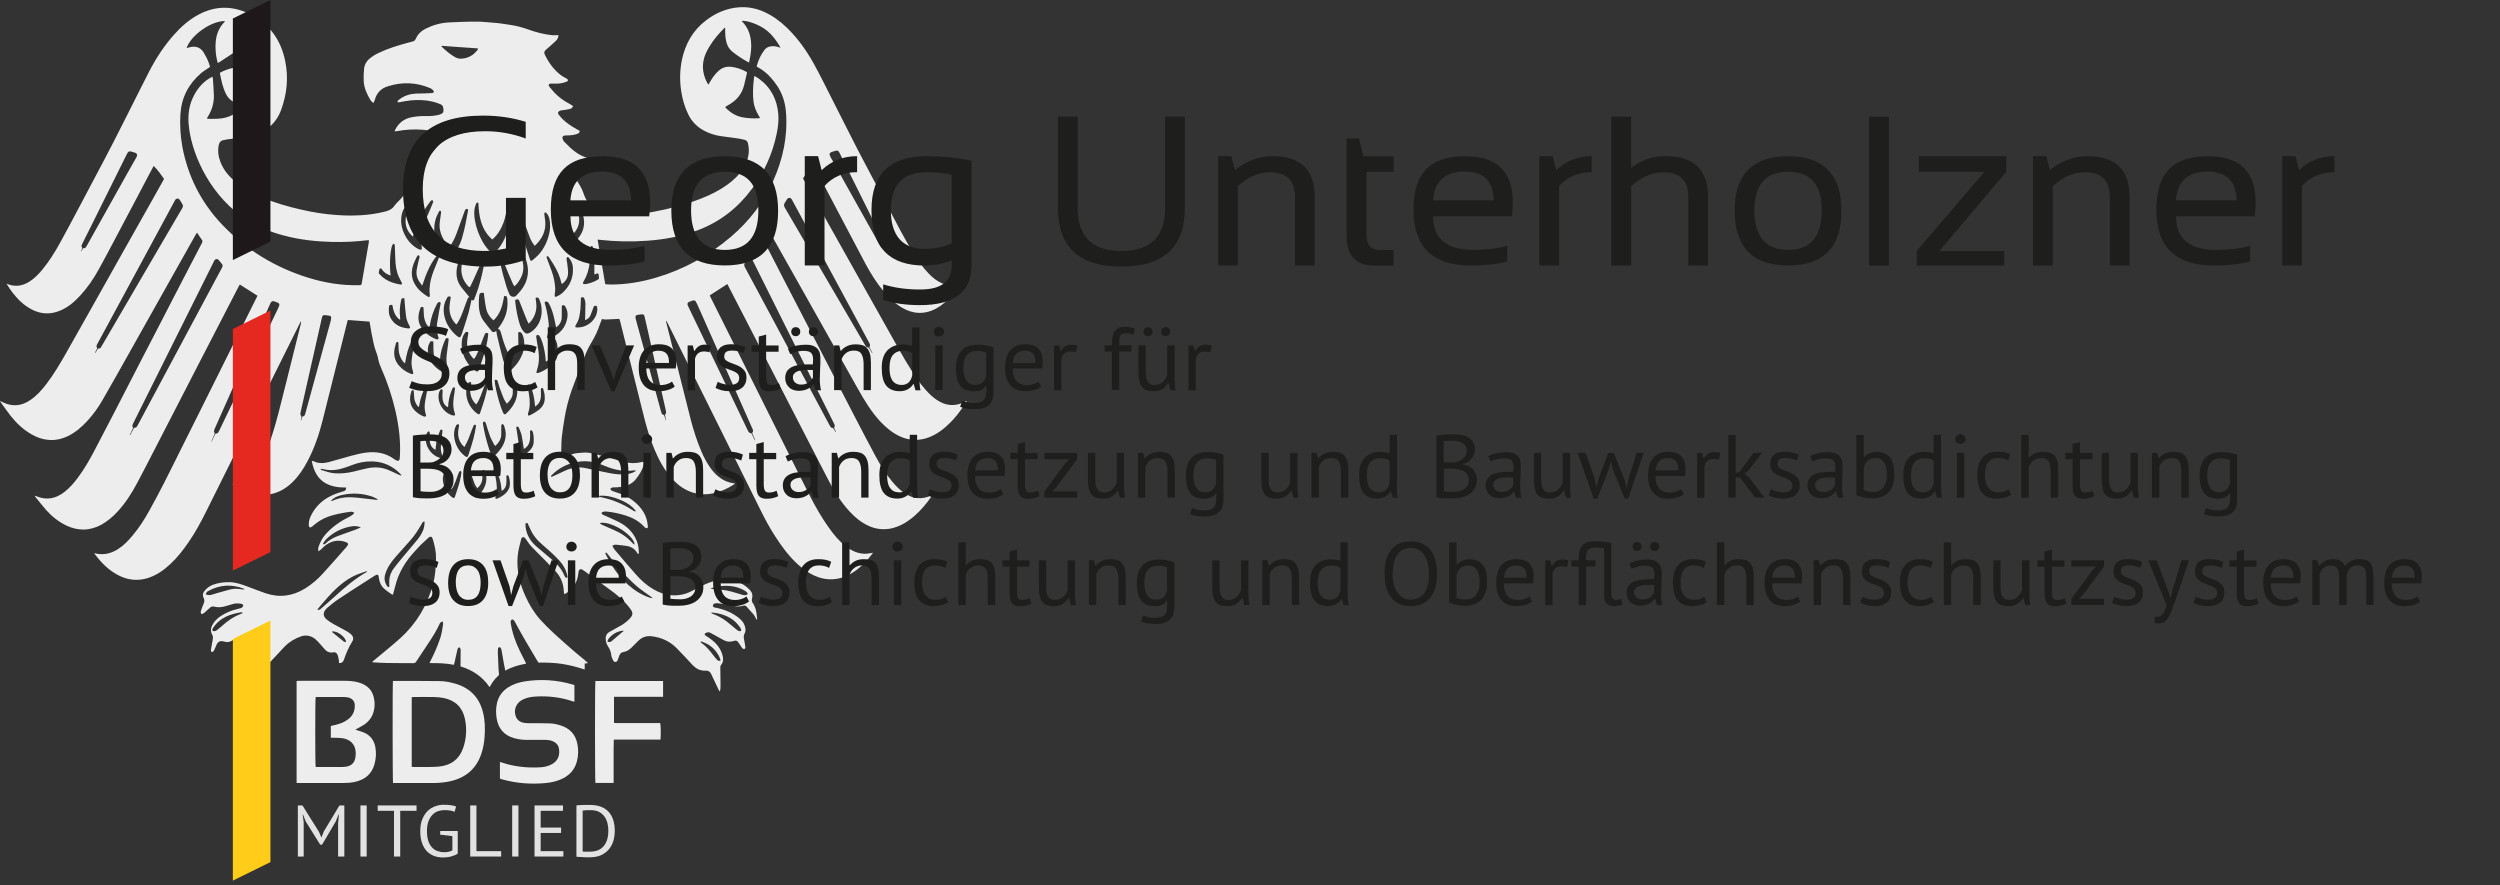 <?xml version="1.0" encoding="UTF-8"?>
<svg id="Ebene_1" xmlns="http://www.w3.org/2000/svg" xmlns:xlink="http://www.w3.org/1999/xlink" viewBox="0 0 260.79 92.37">
  <rect x="0" y="0" width="260.79" height="92.37" fill="#333333" stroke="none"/>
  <defs>
    <style>
      .cls-1 {
        fill: #eeeded;
      }

      .cls-2 {
        fill: none;
      }

      .cls-3 {
        fill: #1e181a;
      }

      .cls-4 {
        clip-path: url(#clippath-1);
      }

      .cls-5 {
        fill: #e3e2e2;
      }

      .cls-6 {
        fill: #e52920;
      }

      .cls-7 {
        fill: #1e1e1c;
      }

      .cls-8 {
        fill: #ffcc19;
      }

      .cls-9 {
        clip-path: url(#clippath);
      }
    </style>
    <clipPath id="clippath">
      <rect class="cls-2" width="110.91" height="92.37"/>
    </clipPath>
    <clipPath id="clippath-1">
      <rect class="cls-2" width="260.79" height="92.37"/>
    </clipPath>
  </defs>
  <g class="cls-9">
    <path class="cls-1" d="M17.12,18.67c-.33-.47-.66-.94-1.09-1.36-.13.24-.25.46-.37.69-.6,1.15-1.2,2.29-1.81,3.44-.66,1.25-1.32,2.5-1.98,3.74-.52.98-1.04,1.97-1.58,2.94-.54.98-1.17,1.9-1.93,2.72-.61.66-1.28,1.24-2.13,1.58-1.03.42-2.03.35-3-.18-.79-.43-1.4-1.04-1.94-1.74-.22-.29-.42-.58-.61-.91.07.03.14.05.21.08.77.27,1.48.14,2.16-.28.54-.34.98-.79,1.38-1.28.72-.88,1.32-1.84,1.86-2.83.64-1.15,1.25-2.32,1.87-3.48.55-1.02,1.08-2.05,1.63-3.08.67-1.26,1.34-2.52,1.99-3.79.63-1.21,1.23-2.44,1.85-3.65.64-1.27,1.27-2.54,1.92-3.8.72-1.4,1.57-2.71,2.63-3.89.73-.82,1.54-1.53,2.52-2.06.7-.38,1.45-.63,2.26-.7,1.04-.09,2.02.13,2.95.57,2.16,1.02,3.4,2.73,3.85,5.02.34,1.71.17,3.39-.43,5.03-.53,1.44-1.56,2.3-3.04,2.69-.67.18-1.36.25-2.04.33-.31.03-.61.08-.92.14-.29.05-.45.22-.51.51-.13.64-.04,1.24.2,1.84.31.77.82,1.39,1.45,1.93.83.72,1.79,1.25,2.8,1.68,1.37.59,2.79.99,4.25,1.32,1.19.27,2.39.46,3.6.54,1.69.12,3.37.06,5.02-.35.41-.1.75-.25,1-.61.19-.27.45-.48.67-.73.43-.51.84-1.02,1.26-1.53.23-.29.49-.56.83-.72.03-.01.06-.03.08-.05.05-.08.14-.17.14-.25,0-.12-.13-.15-.23-.16-.38-.06-.62-.32-.92-.55.11-.06.18-.1.26-.14.77-.34,1.4-.87,1.93-1.5.22-.26.43-.54.64-.82.21-.28.2-.57-.02-.84-.09-.11-.2-.2-.32-.27-.39-.24-.84-.33-1.29-.37-.92-.08-1.84-.03-2.76.14-.07.01-.14.02-.24.03.02-.08.03-.14.06-.19.36-.7.93-1.14,1.71-1.29.49-.09.99-.14,1.49-.12.48.01.95-.02,1.41-.15.22-.07.42-.16.42-.41,0-.34-.03-.56-.34-.69-.27-.11-.55-.2-.84-.27-.73-.17-1.47-.18-2.21-.12-.38.03-.75.11-1.13.18-.1.02-.19.05-.28-.03.02-.13.12-.2.21-.26.52-.39,1.11-.57,1.75-.6.31-.01.62,0,.93-.02.25,0,.49-.02.74-.04.17-.02.22-.13.11-.26-.09-.1-.21-.2-.34-.25-1.44-.61-2.91-.66-4.4-.19-.71.22-1.17.69-1.36,1.41-.03.1-.08.19-.15.34-.12-.11-.22-.18-.28-.27-.38-.62-.69-1.28-.73-2.01-.02-.44-.01-.88.04-1.31.05-.47.31-.86.69-1.14.24-.19.51-.35.79-.48.99-.48,2.05-.8,3.12-1.09.15-.04.31-.08.46-.12.16-.04.26-.13.33-.28.21-.48.57-.83,1.04-1.06.76-.38,1.57-.61,2.42-.65.73-.04,1.46-.06,2.19-.08.35-.01.7-.01,1.05,0,.42.02.85.07,1.27.1.64.04,1.28.14,1.91.24.63.09,1.24.26,1.84.47.81.29,1.63.51,2.49.6.16.02.33,0,.49,0,.05,0,.11,0,.18-.01,0,.26-.1.45-.27.61-.33.31-.68.61-1.02.91-.2.17-.24.3-.12.54.27.54.58,1.06,1,1.51.35.39.75.72,1.23.95.04.02.08.05.12.08.08.07.07.18-.02.23-.05.03-.1.04-.15.06-.35.13-.72.19-1.1.17-.16,0-.32-.01-.48,0-.2.02-.26.14-.15.31.05.07.11.13.17.2.53.68,1.19,1.21,1.96,1.61.12.07.24.15.36.22-.07.2-.21.29-.38.32-.25.06-.5.09-.75.12-.13.02-.25.03-.35.12-.09.08-.12.16-.06.27.04.06.08.12.12.17.48.6,1.1,1.03,1.77,1.4.1.06.2.12.31.18.01,0,.02.02.04.04-.03.14-.11.24-.25.28-.19.06-.38.12-.57.14-.22.03-.44.02-.67.03-.29.02-.38.15-.28.42.03.09.08.17.15.24.4.39.78.8,1.25,1.12.36.25.75.44,1.17.57.02,0,.03,0,.05.01.18.06.2.12.11.27-.16.25-.38.42-.67.48-.16.04-.33.05-.5.04-.2,0-.37.04-.54.19.07.09.13.2.21.28.11.1.16.22.13.36-.07.38.07.7.28,1.01.24.36.42.75.56,1.16.09.28.24.54.38.81.13.24.27.48.4.71.08.02.15.04.21.07.62.32,1.29.44,1.97.51,1.44.14,2.86-.02,4.27-.28,1.69-.31,3.35-.75,4.95-1.37.99-.38,1.93-.85,2.79-1.47.65-.47,1.22-1.01,1.64-1.69.38-.61.62-1.27.59-2,0-.2-.05-.4-.08-.6-.04-.21-.17-.34-.37-.39-.25-.06-.51-.11-.77-.15-.59-.08-1.18-.15-1.77-.24-.57-.09-1.11-.27-1.62-.53-.76-.39-1.33-.96-1.7-1.72-.38-.77-.61-1.58-.74-2.42-.17-1.11-.15-2.21.08-3.31.36-1.66,1.15-3.06,2.53-4.1,1.01-.77,2.16-1.26,3.45-1.35.9-.06,1.77.11,2.59.48.89.4,1.66.97,2.36,1.64,1.16,1.12,2.07,2.41,2.84,3.8.62,1.13,1.2,2.3,1.78,3.45.93,1.82,1.84,3.66,2.78,5.48.7,1.36,1.43,2.7,2.14,4.06.37.7.73,1.4,1.11,2.1.82,1.54,1.6,3.09,2.52,4.57.48.78.99,1.53,1.63,2.19.4.42.85.79,1.41,1.03.58.24,1.17.25,1.76.03.04-.02.09-.03.17-.06-.04.08-.06.13-.09.18-.47.71-1,1.37-1.66,1.92-.51.43-1.09.76-1.75.92-.85.2-1.66.05-2.42-.35-.83-.43-1.49-1.06-2.08-1.77-.76-.9-1.38-1.89-1.93-2.92-.64-1.2-1.27-2.4-1.9-3.6-.76-1.44-1.52-2.87-2.27-4.31-.39-.74-.78-1.48-1.18-2.22-.02-.04-.05-.08-.08-.14-.43.42-.76.89-1.09,1.37.3.54.6,1.06.89,1.59.95,1.7,1.9,3.39,2.86,5.09.76,1.36,1.53,2.72,2.29,4.08.83,1.47,1.65,2.94,2.48,4.41.95,1.67,1.85,3.37,2.88,4.99.56.88,1.17,1.73,1.94,2.45.35.33.74.61,1.19.81.74.32,1.47.28,2.19-.04.11-.05.21-.1.32-.15,0,0,.01,0,.05.02-.17.25-.33.5-.5.74-.37.53-.77,1.03-1.23,1.49-.65.65-1.37,1.21-2.25,1.54-1,.37-1.99.34-2.97-.1-.81-.37-1.47-.92-2.07-1.56-.92-.99-1.62-2.14-2.28-3.31-1.51-2.69-3.02-5.37-4.53-8.06-1.4-2.49-2.8-4.97-4.2-7.46-.17-.29-.33-.59-.51-.92-.21.32-.4.62-.6.92.03.07.06.13.09.2.63,1.22,1.26,2.44,1.88,3.66.49.94.97,1.88,1.46,2.82.53,1.03,1.06,2.06,1.6,3.09.49.94.97,1.88,1.46,2.82.54,1.04,1.08,2.09,1.62,3.14.49.94.97,1.88,1.46,2.82.68,1.31,1.36,2.61,2.06,3.91.51.94,1.07,1.85,1.76,2.67.4.48.84.92,1.37,1.25.8.5,1.64.59,2.52.23.07-.03.14-.05.24-.05-.15.21-.3.41-.45.62-.57.73-1.19,1.4-1.95,1.94-.52.38-1.09.67-1.72.83-.87.21-1.72.13-2.53-.25-.76-.35-1.39-.87-1.95-1.48-.91-.98-1.6-2.1-2.21-3.27-.51-.98-1.02-1.96-1.52-2.95-.51-.99-1.02-1.98-1.53-2.97-.51-.98-1.01-1.96-1.52-2.95-.51-.99-1.02-1.98-1.53-2.97-1.44-2.79-2.88-5.58-4.32-8.37-.05-.09-.09-.18-.13-.25-.62.4-1.21.78-1.83,1.18.02.05.04.11.07.17,1.83,3.68,3.67,7.36,5.51,11.03.78,1.57,1.57,3.14,2.35,4.71.82,1.64,1.63,3.29,2.47,4.92.59,1.16,1.23,2.29,1.99,3.36.51.73,1.07,1.42,1.78,1.97.52.41,1.08.71,1.76.78.31.04.62,0,.92-.06.05-.01.09-.02.15-.03,0,.04,0,.06-.02.07-.51.68-1.08,1.31-1.79,1.81-.69.49-1.44.82-2.3.88-.71.05-1.38-.1-2.01-.39-.61-.28-1.15-.67-1.64-1.11-.98-.88-1.74-1.92-2.44-3.01-.55-.85-1.03-1.74-1.48-2.65-1.88-3.78-3.75-7.56-5.63-11.34-1.37-2.75-2.74-5.51-4.11-8.26-.03-.06-.07-.12-.13-.23,0,.09,0,.13,0,.17.86,3.4,1.71,6.8,2.57,10.19.29,1.11.64,2.21,1.09,3.27.25.59.54,1.15.91,1.68.26.38.56.72.93,1.01.43.34.91.57,1.46.65.06,0,.12.02.22.04-.07.05-.11.09-.16.13-.68.43-1.41.76-2.21.91-1.14.22-2.2,0-3.16-.64-.65-.44-1.17-1.01-1.62-1.64-.71-1.01-1.21-2.13-1.62-3.28-.44-1.21-.73-2.46-1.04-3.7-.72-2.9-1.45-5.8-2.17-8.7-.02-.08-.05-.16-.08-.26-.33.02-.66.04-.98.05-.18,0-.37.02-.55.02-.08,0-.17-.04-.28-.06-.06.15-.14.32-.2.49-.23.72-.55,1.4-.95,2.04-.4.66-.67,1.38-.95,2.09-.35.91-.71,1.82-1.04,2.74-.35.99-.61,2-.78,3.04-.11.65-.21,1.31-.28,1.97-.05.52-.04,1.04-.06,1.57,0,.12-.01.23,0,.35.02.18.09.23.28.19.07-.02.14-.04.2-.07.12-.05.23-.1.34-.16.26-.13.53-.22.81-.25.2-.02.4-.03.59-.05.47-.05.93.04,1.39.16.97.25,1.93.52,2.89.79.62.17,1.23.19,1.86.04.05-.01.09-.02.14-.03.02,0,.05,0,.08,0,.05.12.02.24,0,.36-.13.52-.42.95-.74,1.38-.42.57-1.02.8-1.69.88-.22.03-.44.04-.67.04-.13,0-.25.03-.35.15.03.11.11.19.23.23.18.06.36.13.54.19.77.24,1.45.63,2.03,1.19.55.53.93,1.16,1.06,1.92.02.13.04.26.05.39,0,.08,0,.18-.09.19-.07.01-.14-.04-.21-.07-.02,0-.03-.03-.05-.05-.54-.6-1.22-.97-1.98-1.21-.65-.2-1.32-.35-2-.41-.12-.01-.26,0-.37.04-.16.05-.17.19-.02.28.12.07.26.11.39.17.49.23,1,.44,1.48.7.64.36,1.17.86,1.52,1.51.27.48.38,1,.39,1.55,0,.07.03.17-.11.17-.05-.08-.09-.16-.14-.23-.25-.34-.59-.54-1.01-.6-.37-.06-.74-.09-1.11-.13-.13-.01-.25.02-.39.1.06.12.1.25.18.35.75.89,1.5,1.78,2.27,2.65.52.6,1.12,1.13,1.81,1.54.58.34,1.2.58,1.87.63.73.06,1.43-.07,2.08-.4.33-.17.66-.34,1-.51.52-.27,1.06-.5,1.64-.62.83-.16,1.64-.12,2.42.22.43.19.8.47,1.12.82.22.25.26.53.18.83-.05.17-.03.32.06.45.31.45.41.96.45,1.49,0,.05.03.11.02.16,0,.03-.03.06-.07.13-.19-.59-.67-.92-1.01-1.36-.09-.12-.22-.16-.36-.12-.44.15-.86.07-1.29-.03-.48-.12-.96-.19-1.46-.23-.14,0-.25.02-.35.1-.13.11-.1.27.05.33.06.03.14.04.21.05.93.19,1.79.55,2.51,1.18.31.27.5.61.55,1.01.02.17,0,.35-.09.5-.1.18-.1.37-.06.57.06.27.09.55.14.83.02.12-.05.17-.11.23-.15-.03-.23-.12-.3-.23-.1-.15-.19-.31-.3-.45-.16-.23-.26-.26-.53-.17-.32.1-.63.09-.93-.05-.16-.07-.3-.17-.46-.25-.35-.19-.7-.38-1.04-.57-.17-.09-.33-.03-.48.04-.12.06-.12.16-.02.25.05.04.1.07.16.1.42.27.82.57,1.13.97.26.34.45.72.53,1.14.06.31.04.61-.18.86-.08.08-.08.18-.08.29,0,.6.01,1.2.02,1.81,0,.15,0,.3-.02.45,0,.06-.03.13-.06.24-.07-.12-.11-.19-.15-.26-.25-.52-.5-1.05-.74-1.57-.12-.26-.3-.38-.6-.36-.55.03-.98-.21-1.35-.59-.25-.26-.49-.53-.74-.8-.32-.33-.63-.67-.95-.99-.71-.7-1.58-1.09-2.58-1.21-.53-.06-.99.09-1.37.46-.25.25-.49.49-.74.74-.24.23-.51.4-.84.45-.2.03-.33.15-.4.32-.05.11-.08.22-.12.33-.02.07-.04.14-.07.2-.11.23-.34.25-.46.04-.1-.18-.19-.39-.21-.59-.04-.3-.13-.58-.3-.83-.14-.21-.24-.44-.27-.7-.05-.38.05-.7.42-.89.3-.16.59-.33.89-.5.2-.11.41-.21.59-.35.21-.15.41-.32.59-.51.38-.4.37-.63.04-1.07-.58-.78-1.32-1.4-2.1-1.96-.9-.65-1.79-1.31-2.68-1.96-.07-.05-.14-.1-.22-.14-.17-.08-.3-.03-.35.15-.03.11-.04.23-.06.35-.09.81-.5,1.43-1.15,1.91-.08.06-.18.1-.3.16-.02-.1-.04-.16-.04-.23-.03-.85-.32-1.59-.91-2.21-.67-.7-1.35-1.4-2.04-2.08-.33-.32-.64-.65-.89-1.04-.07-.11-.14-.21-.22-.3-.13-.14-.29-.12-.38.06,0,.01,0,.03-.01.05-.16.62-.33,1.23-.38,1.88-.11,1.47.24,2.83.85,4.15.39.85.87,1.65,1.5,2.36.45.5.93.98,1.43,1.44.7.65,1.42,1.27,2.14,1.9.34.3.71.58,1.06.87.12.1.23.21.37.34-.14.02-.23.03-.35.05v.62c-.8-.26-1.59-.47-2.4-.59-.8-.12-1.61-.14-2.42-.13-.04-.06-.07-.1-.1-.15-.81-1.36-1.62-2.71-2.36-4.1-.06-.12-.14-.23-.3-.26-.12.09-.16.19-.14.35.15,1.03.5,2,.95,2.93.2.41.4.81.61,1.22.02.03.03.07.05.12-.76.14-1.49.34-2.17.73-.05-.24-.1-.46-.14-.68-.08-.46-.16-.93-.24-1.39-.03-.14-.04-.3-.2-.39-.11.03-.18.08-.19.2,0,.13-.01.26-.01.39,0,.15.02.3.02.44.02.39.03.78.05,1.17,0,.19.03.39.05.58,0,.08,0,.15-.07.21-.37.32-.65.71-.87,1.13,0,.01-.02.02-.05.05-.73-1.08-1.75-1.77-3.02-2.15,0-.07,0-.14,0-.21,0-.49,0-.99.01-1.48,0-.13-.02-.25-.17-.31-.12.07-.15.19-.18.31-.1.44-.2.88-.3,1.33-.01.06-.03.12-.05.19-.84-.17-1.67-.18-2.55-.18.05-.11.08-.18.12-.25.38-.74.71-1.5.98-2.29.17-.49.24-1,.32-1.51.01-.09-.02-.18-.03-.28-.19.02-.28.12-.34.25-.16.32-.31.65-.5.96-.26.43-.53.85-.81,1.27-.37.56-.75,1.12-1.12,1.69-.07.1-.14.17-.28.17-.93-.01-1.86,0-2.79-.02-.49,0-.98-.05-1.47-.07-.01,0-.03-.01-.06-.03.05-.05.1-.09.15-.14.93-.78,1.89-1.54,2.79-2.35,1.72-1.56,2.84-3.47,3.43-5.69.22-.85.27-1.71.29-2.58.02-.72-.13-1.4-.34-2.07-.02-.05-.04-.1-.07-.15-.08-.11-.16-.12-.29-.05-.02.01-.04.03-.06.04-.28.26-.56.51-.83.77-.18.18-.35.38-.53.57-1.04,1.09-1.8,2.33-2.15,3.8-.07.27-.15.54-.22.83-.06-.02-.12-.03-.16-.06-.25-.18-.51-.35-.74-.55-.34-.31-.52-.7-.57-1.16-.03-.35-.14-.4-.44-.21-.39.24-.78.49-1.16.74-.92.59-1.84,1.18-2.75,1.79-.37.25-.69.54-1.04.82-.06.05-.11.11-.16.17-.33.4-.23.77.13,1.06.22.18.48.34.73.48.43.24.87.46,1.29.7.18.1.35.22.5.35.24.22.29.49.12.76-.37.59-.64,1.22-.86,1.88-.02.05-.05.1-.07.15q-.13.24-.45.2c0-.12,0-.26-.03-.38-.03-.16-.06-.32-.12-.47-.09-.21-.23-.3-.45-.26-.41.08-.7-.08-.95-.39-.21-.26-.44-.5-.66-.74-.32-.36-.72-.6-1.21-.62-.16,0-.34.01-.49.07-.66.22-1.24.56-1.73,1.05-.28.28-.53.58-.8.86-.47.48-.9,1-1.44,1.42-.39.31-.82.43-1.31.29-.24-.07-.35-.01-.46.21-.25.47-.48.95-.73,1.43-.03.07-.07.13-.14.24-.11-.29-.17-.54-.2-.79-.02-.23-.02-.47-.02-.7,0-.15,0-.3.02-.45.02-.25-.02-.47-.15-.69-.21-.34-.18-.7-.06-1.07.18-.5.48-.92.89-1.26.17-.15.36-.29.55-.41.16-.1.23-.23.25-.4-.15-.13-.3-.14-.47-.05-.25.13-.5.25-.74.38-.26.14-.51.28-.77.43-.24.14-.48.15-.74.07-.46-.13-.69,0-.86.44-.06.15-.13.3-.2.45-.05.11-.12.18-.25.2-.1-.08-.1-.18-.08-.29.06-.35.12-.71.19-1.06.03-.16.02-.31-.06-.45-.21-.39-.16-.75.06-1.11.21-.35.5-.63.84-.85.51-.33,1.06-.57,1.65-.71.13-.03.26-.06.39-.1.06-.02.13-.04.17-.08.06-.06.13-.14.12-.21-.01-.1-.11-.16-.22-.18-.28-.04-.55-.06-.83.02-.26.08-.52.15-.78.23-.4.12-.79.16-1.2.05-.16-.04-.3,0-.42.1-.19.16-.38.34-.56.5-.06.05-.12.11-.19.14-.14.07-.23,0-.23-.15,0-.05,0-.09.02-.14.09-.25.17-.5.28-.75.09-.21.12-.4,0-.61-.13-.24-.09-.47.06-.68.23-.32.53-.54.89-.68.58-.22,1.17-.29,1.79-.28.68.02,1.28.25,1.9.48.6.22,1.2.46,1.81.67,1.46.5,2.84.31,4.15-.5.68-.42,1.29-.95,1.83-1.54.84-.92,1.66-1.86,2.48-2.79.25-.29.21-.41-.16-.53-.65-.21-1.27-.13-1.85.24-.24.15-.45.34-.65.55-.07.07-.15.12-.27.21-.04-.18-.04-.31,0-.45.18-.52.43-1.01.82-1.42.71-.77,1.56-1.33,2.49-1.79.17-.09.32-.19.43-.37-.13-.09-.27-.12-.43-.1-.78.11-1.55.24-2.3.51-.6.22-1.14.55-1.61.98-.08.07-.18.11-.27.16-.15-.1-.14-.23-.14-.35,0-.33.09-.63.24-.92.41-.83,1.03-1.48,1.86-1.93.47-.26.97-.43,1.48-.58.25-.07.29-.12.33-.4-.08,0-.17-.01-.25-.01-.45,0-.89-.05-1.32-.19-.79-.25-1.35-.74-1.69-1.48-.16-.34-.27-.7-.33-1.09.05,0,.1-.02.13,0,.55.29,1.12.25,1.69.1.76-.2,1.51-.44,2.27-.64.5-.13,1-.26,1.51-.33,1.08-.14,2.1.01,3,.68.07.06.16.1.25.14.17.07.27.03.31-.16.02-.11.03-.22.03-.33.08-1.61-.12-3.2-.49-4.77-.35-1.49-.83-2.94-1.45-4.34-.14-.32-.27-.65-.33-1-.03-.21-.1-.43-.18-.63-.25-.66-.38-1.34-.51-2.02-.08-.41-.14-.82-.21-1.24-.74-.05-1.49-.11-2.27-.17-.05.18-.1.36-.14.54-.83,3.32-1.65,6.63-2.49,9.95-.37,1.47-.86,2.9-1.57,4.24-.43.82-.94,1.58-1.61,2.23-.66.63-1.42,1.07-2.34,1.23-.78.13-1.54.03-2.28-.23-.52-.18-1.01-.43-1.47-.72-.04-.03-.08-.05-.13-.1.06-.02.09-.04.12-.04.64-.08,1.18-.34,1.66-.76.49-.42.86-.94,1.18-1.5.54-.95.9-1.96,1.23-3,.48-1.52.85-3.08,1.24-4.62.57-2.27,1.13-4.54,1.7-6.81.02-.09.04-.18.02-.29-.04.08-.09.16-.13.24-3.25,6.53-6.5,13.06-9.75,19.59-.55,1.11-1.14,2.2-1.85,3.23-.56.81-1.16,1.59-1.88,2.26-.69.65-1.45,1.19-2.37,1.48-1.09.34-2.13.21-3.13-.32-1-.53-1.76-1.32-2.43-2.21,0-.01,0-.03-.02-.06.13.02.25.05.38.07.75.11,1.43-.09,2.06-.48.62-.39,1.11-.9,1.57-1.46.67-.8,1.23-1.67,1.73-2.58.54-.96,1.05-1.93,1.55-2.91.63-1.23,1.24-2.48,1.86-3.72.55-1.09,1.09-2.19,1.64-3.28,2.05-4.12,4.11-8.24,6.16-12.36.02-.05.05-.1.07-.14-.62-.39-1.22-.78-1.84-1.17-.02.04-.06.09-.09.14-1.33,2.57-2.66,5.14-3.99,7.72-.66,1.28-1.31,2.55-1.97,3.83-.51.98-1.02,1.96-1.52,2.95-.51.99-1.02,1.98-1.53,2.97-.53,1.03-1.06,2.06-1.61,3.09-.57,1.08-1.23,2.1-2.06,3-.49.54-1.05,1-1.69,1.36-.57.31-1.19.49-1.84.5-.6,0-1.18-.13-1.73-.39-.84-.39-1.55-.95-2.16-1.63-.39-.44-.74-.9-1.11-1.35-.03-.04-.06-.09-.11-.16.07.01.12.02.16.04,1.07.47,2.04.27,2.94-.42.54-.42.99-.93,1.39-1.47.64-.85,1.17-1.77,1.67-2.7.72-1.36,1.42-2.72,2.13-4.09.52-1,1.03-1.99,1.54-2.99.51-.98,1.01-1.96,1.52-2.95.52-1,1.04-2.01,1.56-3.01.5-.97,1-1.94,1.5-2.91.52-1,1.04-2.01,1.56-3.01.49-.95.98-1.89,1.48-2.84.07-.14.09-.25-.02-.38-.17-.22-.31-.45-.48-.71-.05.06-.09.11-.12.16-.63,1.13-1.27,2.26-1.9,3.38-.73,1.29-1.45,2.58-2.18,3.88-.86,1.54-1.73,3.08-2.59,4.61-1.02,1.82-2.04,3.64-3.08,5.44-.45.79-.99,1.53-1.61,2.2-.58.62-1.21,1.17-1.99,1.55-.56.27-1.16.43-1.79.41-.71-.02-1.37-.23-1.99-.58-.86-.49-1.58-1.16-2.19-1.93-.36-.46-.69-.94-1.03-1.41-.03-.04-.05-.08-.09-.16.13.06.22.11.31.15.99.48,1.94.38,2.84-.23.67-.45,1.2-1.04,1.68-1.67.76-.99,1.39-2.06,2.01-3.14.95-1.68,1.89-3.36,2.84-5.04,1.06-1.89,2.12-3.77,3.18-5.66.94-1.68,1.89-3.36,2.84-5.04.46-.83.93-1.65,1.39-2.48.01-.02.02-.04.03-.08M63.12,29.64c.08,0,.12.02.17.02.14,0,.29.02.43.02,1.61,0,3.18-.26,4.72-.72,2.93-.86,5.52-2.31,7.82-4.27,1.91-1.63,3.4-3.57,4.41-5.85,1.01-2.28,1.52-4.65,1.32-7.15-.08-.98-.36-1.88-.9-2.71-.46-.7-1.01-1.31-1.71-1.77-.14-.09-.3-.18-.44-.26,0-.02-.01-.04,0-.05.16-.63.43-1.21.83-1.72.17-.21.4-.32.68-.35.25-.03.49,0,.73.08.06.02.13.04.25.07-.53-.92-1.13-1.7-2.05-2.2-.72-.4-1.64-.67-2.01-.59.05.05.09.1.13.14.4.44.65.94.77,1.51.13.63.12,1.26.02,1.89-.04.26-.1.52-.15.79-.06-.02-.09-.03-.12-.05-.56-.31-1.1-.66-1.6-1.06-.33-.26-.53-.59-.64-.99-.11-.44-.14-.9-.13-1.35,0-.06,0-.11-.01-.19-.04.03-.07.03-.08.05-.13.13-.26.26-.38.39-.61.66-1.15,1.38-1.53,2.2-.47,1.04-.42,2.07.1,3.08.04.07.09.14.15.23.06-.11.1-.18.15-.26.25-.44.54-.85.92-1.19.37-.33.8-.46,1.29-.41.57.06,1.1.25,1.6.52.02,0,.03.03.07.08-.1.4-.2.82-.29,1.24-.22,1.01-.84,1.71-1.75,2.2-.03.02-.06.03-.08.05-.05.03-.1.07-.16.1.02.04.04.07.06.09.04.04.07.08.11.12.48.45,1.04.77,1.71.88.52.09,1.04.12,1.57.09.06,0,.11-.02.19-.04-.06-.09-.1-.16-.14-.23-.26-.45-.48-.92-.54-1.44-.1-.8-.06-1.59.03-2.39.01-.1.03-.19.05-.32.17.1.32.17.45.27,1.28.92,1.92,2.18,2.05,3.71.06.69-.03,1.37-.17,2.05-.43,2.1-1.3,4.01-2.58,5.75-1.44,1.95-3.28,3.41-5.58,4.29-1.72.66-3.51.99-5.34,1.12-1.65.12-3.29.09-4.93-.09-.07,0-.15-.02-.25-.03.27,1.58.53,3.12.8,4.67M22.72,6.56c-.02-.07-.05-.13-.06-.19-.17-.69-.22-1.39-.15-2.1.08-.75.36-1.42.9-1.97.02-.03.04-.06.07-.1-1.43-.04-3.56,1.46-4.02,2.82.12-.03.22-.07.32-.09.59-.15,1.11-.02,1.46.54.22.36.41.72.55,1.12.05.14.09.28.12.39-.32.22-.64.41-.92.64-1.32,1.13-2.06,2.55-2.17,4.29-.07,1.14,0,2.27.2,3.39.59,3.12,1.97,5.85,4.18,8.16,2.51,2.63,5.55,4.47,9.05,5.54,1.68.51,3.4.79,5.17.75.27,0,.28,0,.33-.28.24-1.42.49-2.84.73-4.25,0-.05,0-.1,0-.16-.06,0-.1,0-.14,0-1.2.15-2.41.2-3.62.18-1.71-.04-3.41-.22-5.07-.66-1.61-.42-3.12-1.06-4.47-2.04-3.57-2.59-5.32-6.89-5.51-9.7-.06-.93.06-1.81.45-2.65.39-.83.93-1.53,1.72-2.02.1-.06.2-.11.32-.17.02.09.04.15.05.21.04.58.08,1.15.1,1.73.02.81-.2,1.56-.64,2.25-.03.05-.05.11-.09.19.13,0,.23.02.33.02.29,0,.57,0,.86-.02.76-.04,1.45-.28,2.04-.75.14-.12.27-.25.42-.4-.09-.06-.15-.09-.21-.13-.3-.21-.62-.42-.91-.64-.22-.17-.4-.39-.52-.63-.36-.7-.51-1.46-.66-2.23.4-.23.83-.38,1.27-.49.8-.2,1.47,0,1.97.64.25.32.46.66.68.99.03.05.07.09.11.15.05-.07.08-.12.1-.16.51-.98.61-1.98.17-3.01-.45-1.05-1.16-1.92-1.97-2.72-.02-.02-.05-.02-.09-.04,0,.1,0,.18,0,.25-.02.32-.02.64-.06.96-.07.57-.3,1.05-.8,1.38-.48.32-.96.64-1.45.95-.04.03-.1.04-.16.07M86.99,44.62c.16-.15.08-.31,0-.46-.83-1.66-1.65-3.31-2.48-4.97-1.98-3.97-3.96-7.94-5.94-11.92-.03-.07-.07-.14-.11-.21-.12-.19-.32-.18-.43-.03-.08.11-.16.21-.26.31-.18.18-.17.36-.05.57.42.78.84,1.56,1.26,2.34,2.14,3.99,4.27,7.98,6.41,11.97.39.73.78,1.45,1.17,2.18.05.09.12.21.19.22.19.01.23.14.3.26.03.06.07.12.11.18l.04-.02c-.07-.14-.13-.28-.2-.43M13.98,44.62c.2.04.29-.08.36-.23.01-.03.03-.05.05-.08l8.16-15.25c.2-.38.41-.76.61-1.14.07-.12.1-.25,0-.37-.12-.15-.23-.3-.36-.44-.12-.13-.3-.12-.41.02-.05.07-.09.15-.12.23-2.37,4.76-4.74,9.52-7.12,14.28-.42.84-.84,1.68-1.26,2.53-.05.11-.12.23-.06.33.08.13.03.22-.03.32-.09.18-.18.37-.27.55.01,0,.03.01.04.02.13-.24.26-.48.41-.75M10.22,36.35c.2.06.29-.08.37-.22.02-.04.05-.08.07-.12,2.32-3.97,4.64-7.94,6.96-11.92.45-.78.91-1.56,1.37-2.34.07-.12.13-.25.07-.38-.1-.19-.21-.38-.34-.56-.1-.14-.3-.13-.41,0-.05.06-.08.13-.12.2-.41.77-.83,1.53-1.24,2.3-1.91,3.53-3.81,7.05-5.72,10.58-.36.66-.72,1.33-1.08,1.99-.06.11-.13.23-.05.35.06.09.02.14-.01.21-.06.11-.12.23-.18.34.02,0,.03.02.05.02.09-.14.18-.29.28-.47M90.68,36.21c.12-.14.09-.28.01-.42-.51-.94-1.01-1.88-1.52-2.82-1.97-3.64-3.94-7.29-5.91-10.94-.22-.4-.43-.8-.65-1.2-.14-.25-.38-.25-.54-.01-.06.1-.11.21-.18.3-.15.2-.13.37,0,.58,2.44,4.17,4.88,8.35,7.32,12.53.34.59.69,1.18,1.03,1.77.06.1.11.22.25.23.12,0,.17.07.21.15.09.15.18.31.27.46.01,0,.03-.02.04-.02-.11-.2-.21-.4-.33-.62M78.46,45.17c.13-.13.11-.28.04-.43-.02-.04-.03-.07-.05-.11-1.9-4.28-3.8-8.57-5.7-12.85-.23-.51-.27-.54-.84-.3,0,0-.02,0-.02,0-.16.08-.21.2-.15.37.02.05.05.1.07.15.57,1.19,1.15,2.39,1.72,3.58,1.49,3.1,2.99,6.2,4.47,9.31.08.17.17.32.38.3.13.26.25.5.36.74.01,0,.03-.01.04-.02-.11-.25-.21-.5-.33-.76M22.03,46.05s.03.01.04.02c.11-.23.22-.47.34-.7.03-.05.07-.14.11-.14.25-.01.3-.21.38-.37,2.04-4.23,4.07-8.46,6.11-12.69.22-.45.19-.53-.29-.7-.3-.11-.41-.06-.54.23-1.93,4.35-3.86,8.69-5.79,13.04-.07.17-.11.32.02.47-.13.29-.25.57-.37.85M50.43,30.54c-.31-.01-.41.04-.44.3-.04.34-.05.69-.04,1.03.02.58.15,1.13.5,1.61.27.37.56.72.85,1.07.09.11.21.13.34.05.04-.02.07-.05.13-.09.03.17.04.33.08.48.2.83.39,1.65.61,2.48.1.36.24.71.39,1.06.1.24.27.26.46.08.39-.36.72-.75.97-1.21.3-.55.45-1.13.4-1.76-.02-.31-.1-.6-.25-.87-.05-.09-.23-.17-.3-.13-.11.05-.07.15-.07.23,0,.33,0,.66.01.98,0,.28-.05.54-.17.79-.13.27-.3.52-.56.72-.07-.1-.14-.18-.18-.27-.1-.18-.2-.36-.28-.54-.28-.61-.46-1.25-.64-1.89-.02-.08-.05-.17-.1-.23-.05-.06-.13-.09-.2-.13,0-.01,0-.02.01-.03.04-.06.08-.11.13-.17.63-.83.93-1.75.85-2.79,0-.1-.02-.2-.04-.3-.03-.11-.13-.13-.22-.14-.09,0-.1.08-.11.15,0,.02,0,.05-.01.07-.09.52-.21,1.04-.46,1.52-.16.3-.35.57-.61.81-.09-.09-.17-.16-.25-.24-.26-.29-.45-.63-.52-1.01-.09-.42-.14-.85-.2-1.27-.02-.11-.03-.23-.04-.35M48.97,30.99c-.14.02-.17.12-.21.22-.14.39-.29.78-.43,1.17-.17.47-.35.92-.62,1.34-.03.04-.06.08-.11.13-.08-.09-.14-.15-.2-.22-.47-.58-.58-1.26-.48-1.97.02-.19.07-.39.09-.58.02-.12-.02-.15-.14-.16-.09,0-.15.02-.2.1-.05.1-.11.19-.16.29-.27.59-.28,1.19-.12,1.8.2.76.63,1.37,1.22,1.89.32.28.42.26.56-.14.25-.76.5-1.52.72-2.28.12-.42.19-.86.29-1.29.2.09.22.08.31-.12.02-.04.03-.07.04-.11.32-.79.55-1.6.75-2.42.13-.56.23-1.13.34-1.7.02-.08.05-.21-.06-.25-.15-.04-.16.09-.19.19-.32.89-.72,1.73-1.11,2.59-.07.16-.16.32-.24.49-.06-.03-.09-.04-.13-.06-.03-.02-.06-.05-.09-.08-.55-.62-.77-1.34-.64-2.15.05-.3.1-.6.16-.9.01-.07.03-.16-.06-.17-.07,0-.14.05-.2.08-.02,0-.02.04-.02.06-.1.3-.22.6-.31.91-.11.38-.13.77-.09,1.16.05.47.26.88.56,1.25.25.3.5.61.77.94M92.33,26.03c-.01-.07-.06-.17-.03-.22.09-.15.04-.28-.03-.42-1.56-3.13-3.11-6.26-4.67-9.4-.02-.05-.05-.1-.08-.14-.07-.12-.18-.17-.32-.13-.14.04-.27.08-.41.12-.26.09-.31.23-.19.47.03.06.07.12.1.19,1.25,2.23,2.5,4.46,3.75,6.7.46.81.91,1.63,1.37,2.44.05.08.12.2.2.21.15.02.22.09.31.18M8.68,25.88c.24.06.3-.12.39-.27,1.41-2.52,2.82-5.04,4.23-7.56.31-.55.62-1.11.94-1.66.1-.18.1-.39-.19-.47-.06-.02-.12-.04-.18-.06-.42-.13-.48-.1-.67.28-1.2,2.41-2.39,4.82-3.59,7.23-.34.69-.68,1.38-1.03,2.06-.06.11-.12.24-.05.33.08.11.03.19-.01.28-.03.06-.05.12-.08.18.01,0,.02,0,.03.01.06-.11.13-.21.21-.35M31.55,43.45c.19-.01.26-.14.3-.31.13-.51.28-1.03.42-1.54.75-2.72,1.49-5.45,2.24-8.17.02-.09.03-.18.04-.28,0-.11-.06-.19-.16-.21-.18-.04-.36-.05-.54-.07-.12-.01-.19.06-.24.16-.02.05-.03.11-.04.16-.57,2.51-1.14,5.02-1.7,7.53-.17.76-.34,1.51-.51,2.27-.02.11-.05.27.01.33.11.12.07.23.05.35-.01.07-.03.14-.04.21h.03c.04-.14.09-.28.13-.43M69.35,43.28c.17-.13.14-.31.1-.49-.63-2.79-1.26-5.58-1.89-8.37-.1-.47-.21-.93-.32-1.39-.05-.21-.12-.26-.33-.24-.14.01-.28.03-.42.06-.15.03-.21.11-.2.26,0,.08.03.17.05.25.88,3.2,1.75,6.41,2.63,9.61.05.17.1.31.3.32.06.2.12.38.18.56,0,0,.02,0,.03,0-.04-.18-.07-.37-.11-.56M51.36,24.98s-.05-.04-.08-.06c-.58-.53-.94-1.19-1.14-1.94-.15-.55-.2-1.1-.23-1.66,0-.07.03-.17-.09-.19-.1-.01-.13.07-.16.14-.05.14-.11.28-.14.42-.08.43-.05.85.02,1.28.13.78.4,1.52.79,2.22.24.43.54.83.92,1.15.17.15.22.14.38-.01.44-.41.76-.9,1.01-1.44.36-.77.6-1.57.66-2.43.03-.38,0-.75-.08-1.11-.04-.2-.11-.28-.19-.25-.13.05-.11.17-.12.28-.07.63-.17,1.25-.39,1.85-.25.67-.61,1.27-1.16,1.75M55.78,25.65c-.22-.29-.39-.57-.51-.88-.15-.39-.29-.78-.43-1.16-.16-.43-.3-.85-.46-1.28-.05-.14-.12-.27-.2-.4-.04-.07-.11-.11-.18-.06-.04.03-.04.1-.06.16,0,.01.01.03.01.04.17,1.13.46,2.23.79,3.32.17.55.35,1.09.53,1.63.07.22.13.24.32.09.21-.18.42-.36.61-.56.54-.61.88-1.32,1.07-2.09.13-.54.17-1.09.04-1.64-.05-.22-.16-.43-.31-.6-.03-.04-.11-.06-.16-.06-.02,0-.05.09-.06.13,0,.07.01.14.02.21.03.19.06.39.08.58.09,1.03-.34,1.85-1.1,2.57M46.92,25.73c-.05-.04-.1-.06-.14-.1-.24-.23-.43-.5-.58-.79-.27-.53-.41-1.1-.32-1.7.05-.33.09-.66.13-1,0-.05-.02-.13-.06-.15-.08-.04-.13.01-.16.09-.07.16-.16.31-.23.46-.31.77-.33,1.57-.14,2.37.15.64.53,1.13,1.13,1.43.54.27.72.22,1.07-.27.28-.4.47-.85.6-1.32.27-.91.43-1.84.6-2.76.01-.08.02-.15-.06-.18-.08-.03-.16-.03-.21.06-.04.07-.08.14-.1.21-.28.76-.55,1.53-.83,2.29-.18.48-.4.93-.71,1.36M43.06,24.68c-.13-.14-.25-.25-.34-.37-.39-.51-.48-1.09-.37-1.71.06-.34.15-.69.23-1.03.02-.07.05-.14-.03-.19-.09-.05-.14.02-.19.08-.25.28-.39.6-.46.96-.12.66-.03,1.31.25,1.92.31.7.79,1.26,1.47,1.63.09.05.22.1.31.07.12-.05.07-.19.06-.3-.05-.49-.03-.98.05-1.47.11-.7.35-1.36.65-2,.17-.37.31-.75.47-1.13.03-.08.07-.17-.02-.23-.07-.05-.16-.02-.25.1-.08.11-.17.23-.25.34-.54.77-1.03,1.58-1.32,2.48-.08.26-.15.52-.24.82M59.6,24.56c-.17-.67-.41-1.27-.69-1.86-.26-.54-.54-1.08-.93-1.55-.05-.07-.11-.13-.18-.18-.03-.02-.09-.02-.13,0-.02.01-.04.07-.03.1.02.08.05.15.08.22.27.7.55,1.39.8,2.1.21.61.33,1.25.31,1.91,0,.21-.03.42-.04.63,0,.05.01.13.04.14.05.02.13,0,.17-.02.38-.32.77-.63,1.12-.98.61-.63.91-1.37.78-2.26-.08-.56-.3-1.06-.52-1.57,0-.01-.01-.04-.02-.04-.05-.02-.12-.06-.17-.05-.04.01-.09.09-.09.14,0,.08.03.17.05.25.08.33.18.66.24,1,.13.79-.13,1.46-.77,2.03M53.65,29.86c-.06-.1-.11-.17-.15-.26-.15-.34-.3-.67-.44-1.01-.24-.59-.48-1.19-.72-1.78-.03-.08-.05-.19-.17-.16-.11.03-.08.14-.07.22.02.17.05.34.08.51.16.85.4,1.69.65,2.51.08.26.19.51.29.77.13.33.57.4.77.14.07-.09.16-.17.24-.26.26-.29.48-.6.65-.95.37-.8.38-1.61.11-2.44-.04-.13-.09-.25-.16-.37-.04-.08-.09-.19-.21-.14-.1.04-.09.14-.08.22.01.13.04.26.07.39.09.37.12.74.04,1.11-.11.53-.38.97-.73,1.37-.04.04-.1.07-.17.12M49.45,37.47c-.54-.52-.76-1.14-.72-1.84.02-.27.08-.54.12-.81.01-.07.02-.15-.07-.18-.08-.03-.17-.05-.24.04-.05.07-.1.14-.15.21-.19.32-.22.67-.23,1.04,0,.87.32,1.61.88,2.27.16.19.37.34.57.49.17.12.3.07.36-.12.07-.19.13-.39.19-.58.28-.84.56-1.68.7-2.55.03-.18.05-.37.07-.56.01-.09-.04-.14-.14-.15-.1,0-.17.02-.21.12-.06.15-.12.29-.18.43-.19.5-.37,1-.57,1.49-.1.25-.22.48-.41.71M55.16,33.78c-.07-.13-.14-.25-.19-.37-.26-.65-.51-1.3-.77-1.94-.02-.06-.04-.12-.08-.17-.07-.11-.19-.07-.28-.05-.09.02-.11.08-.1.18.09.72.2,1.44.4,2.14.1.35.22.7.46.99.22.27.42.3.72.12.36-.22.63-.52.84-.88.34-.62.41-1.28.29-1.96-.04-.23-.13-.45-.22-.67-.04-.1-.18-.16-.28-.13-.12.04-.08.13-.06.21.06.39.1.77.02,1.16-.11.52-.35.96-.76,1.36M66.31,49.13s0-.04-.01-.06c-.13,0-.27,0-.4.02-.53.08-1.05.02-1.56-.09-.53-.11-1.03-.3-1.53-.51-.93-.39-1.89-.48-2.87-.25-.9.21-1.69.63-2.34,1.28-.05.05-.14.09-.11.2.08.06.15-.01.21-.04.42-.19.83-.39,1.25-.58.7-.33,1.42-.43,2.18-.26.81.18,1.63.35,2.45.51.57.11,1.15.18,1.73.12.36-.04.7-.13,1-.33M44.08,29.73s-.05.03-.07.04c-.03-.05-.06-.11-.1-.16-.35-.41-.52-.88-.45-1.41.05-.35.14-.7.22-1.05.03-.11.07-.22.09-.34,0-.05-.02-.13-.06-.16-.07-.05-.14,0-.18.06-.02.03-.04.07-.06.1-.11.24-.24.48-.33.73-.26.71-.26,1.41.12,2.08.32.57.81.98,1.36,1.32.15.09.22.04.22-.13,0-.04,0-.08-.01-.12-.05-.37-.02-.73.03-1.09.1-.65.33-1.25.58-1.85.13-.33.27-.67.4-1,.03-.07.07-.15-.02-.21-.09-.05-.15.02-.2.08-.09.1-.17.2-.25.31-.44.6-.74,1.27-1.01,1.96-.1.28-.19.56-.29.84M33.46,48.88s-.01.03-.02.05c.02.02.04.05.06.07.02.02.05.04.08.05.43.12.84.28,1.29.32.67.05,1.33-.02,1.99-.17.52-.12,1.03-.27,1.55-.37.69-.13,1.38-.09,2.04.17.38.15.75.34,1.12.51.09.04.19.07.28.1,0-.01.02-.03.03-.04-.06-.06-.11-.13-.17-.19-1.11-1.1-2.46-1.43-3.98-1.16-.57.1-1.1.34-1.65.53-.75.26-1.51.39-2.29.2-.11-.03-.22-.04-.32-.05M58.61,29.63s-.04-.08-.05-.12c-.15-.7-.46-1.34-.83-1.95-.15-.24-.31-.47-.46-.71-.05-.07-.1-.16-.2-.11-.09.05-.05.13-.02.2.06.17.12.34.19.51.22.58.45,1.15.57,1.76.06.3.09.6.11.9.01.19-.04.39-.05.58,0,.08-.02.19.02.24.08.09.17,0,.26-.04.36-.15.63-.42.88-.71.56-.67.79-1.45.73-2.31-.03-.36-.16-.68-.4-.96-.05-.06-.12-.14-.2-.08-.04.03-.06.12-.06.18,0,.13.05.26.06.39.04.36.1.71.1,1.07,0,.48-.23.86-.64,1.15M55.95,38.9c.09,0,.16.03.21,0,.14-.05.28-.1.42-.17.45-.23.87-.51,1.21-.9.2-.23.34-.49.37-.8.04-.39.03-.78-.05-1.17-.03-.12-.07-.24-.12-.36-.03-.08-.2-.16-.28-.14-.12.04-.07.14-.07.22.01.26.04.53.03.79,0,.35-.09.68-.3.97-.11.15-.23.31-.43.38-.02-.24-.04-.45-.07-.67-.08-.58-.2-1.14-.42-1.68-.05-.12-.12-.24-.19-.35-.03-.04-.1-.08-.15-.08-.14,0-.2.07-.17.24.08.48.16.95.23,1.43.1.69.06,1.37-.17,2.03-.02.07-.03.14-.04.24M56.82,31.49c0,.07,0,.13.02.18.07.26.15.53.2.79.08.43.16.86.2,1.29.04.45-.03.9-.16,1.34-.05.15.01.22.17.22.05,0,.11-.02.16-.04.99-.41,1.62-1.11,1.78-2.17.06-.4-.01-.78-.22-1.13-.07-.12-.16-.16-.28-.12-.12.03-.09.13-.09.21,0,.34,0,.67,0,1.01,0,.34-.12.64-.36.89-.07.07-.15.12-.23.19-.08-.39-.15-.75-.24-1.11-.12-.48-.27-.95-.51-1.38-.09-.16-.2-.26-.44-.17M40.61,61.22c0-.26-.02-.52,0-.76.04-.45.22-.85.49-1.2.27-.36.55-.7.84-1.05.53-.64,1.07-1.26,1.59-1.9.25-.3.46-.63.61-1,.11-.29.15-.6.15-.91-.18-.01-.22.12-.28.22-.37.64-.76,1.26-1.26,1.81-.47.52-.94,1.05-1.41,1.58-.49.56-.93,1.15-1.15,1.87-.14.45-.08.86.19,1.25.06.09.13.12.24.1M43.9,32.04c-.04.13-.1.26-.14.39-.17.6-.16,1.19.19,1.73.36.56.88.95,1.51,1.21.07.03.19.05.25.01.1-.06.03-.17,0-.26-.13-.45-.19-.9-.12-1.37.07-.43.15-.86.22-1.29.05-.25.1-.51.15-.76.03-.16-.04-.23-.2-.18-.06.02-.13.09-.16.15-.39.73-.65,1.51-.77,2.32,0,.06-.02.11-.04.21-.25-.25-.39-.52-.48-.81-.11-.36-.11-.72-.12-1.09,0-.08-.01-.17-.02-.25-.07-.01-.11-.02-.16-.03-.03,0-.06,0-.11.01M45.2,35.63c-.26-.07-.28-.06-.38.13-.23.39-.22.82-.14,1.23.12.63.49,1.11.99,1.5.25.2.53.34.85.4.27.05.32,0,.24-.26,0,0,0-.02,0-.02-.18-.53-.23-1.07-.16-1.62.06-.48.13-.96.19-1.44.01-.08,0-.16,0-.24-.25-.06-.26-.06-.32.07-.32.69-.53,1.4-.58,2.16,0,.09-.03.18-.04.29-.06-.04-.11-.06-.14-.09-.27-.22-.43-.5-.47-.84-.03-.28-.02-.56-.03-.84,0-.15,0-.29,0-.43M42.25,37.91c-.19-.15-.31-.32-.41-.51-.16-.3-.24-.63-.26-.97-.01-.22,0-.44-.02-.66,0-.04-.05-.11-.09-.11-.04,0-.1.03-.13.07-.03.03-.04.08-.05.13-.05.23-.13.45-.15.68-.07.6.08,1.15.49,1.61.34.39.76.66,1.24.85.06.03.16.03.22,0,.03-.01.02-.13,0-.19,0-.06-.03-.12-.05-.18-.09-.35-.14-.71-.1-1.07.04-.35.09-.7.16-1.04.07-.39.15-.78.23-1.17.01-.07.02-.15-.06-.18-.08-.03-.15.02-.19.1-.01.02-.02.04-.03.06-.29.57-.52,1.16-.65,1.78-.06.26-.1.52-.15.8M40.75,28.74c-.12-.04-.21-.07-.29-.11-.25-.12-.46-.29-.61-.51-.04-.07-.08-.14-.18-.12-.1.02-.09.12-.11.19-.02.06-.02.12-.04.18-.02.09,0,.16.07.23.37.41.83.71,1.36.88.26.09.54.14.81.2.05.01.14,0,.16-.03.02-.04,0-.12-.01-.17,0-.04-.04-.07-.06-.1-.09-.18-.18-.35-.26-.53-.28-.63-.34-1.3-.36-1.97-.02-.44-.03-.88-.05-1.31,0-.05-.05-.1-.08-.15-.05.03-.12.05-.15.1-.05.1-.08.2-.11.31-.16.71-.17,1.44-.15,2.17,0,.24.04.48.06.75M54.82,54.59c0,.12,0,.21,0,.3.08.89.51,1.59,1.19,2.16.56.47,1.12.94,1.68,1.42.52.45.94.97,1.2,1.61.06.14.14.22.31.19,0-.05,0-.11-.01-.16-.12-.62-.4-1.15-.82-1.61-.56-.61-1.18-1.16-1.81-1.7-.57-.48-1.02-1.05-1.3-1.74-.07-.17-.16-.34-.24-.51-.07.02-.12.03-.2.04M51.67,46.52c-.06-.08-.12-.13-.15-.19-.14-.28-.3-.55-.41-.85-.15-.4-.27-.82-.4-1.23-.02-.07-.04-.15-.09-.21-.03-.04-.11-.08-.16-.06-.04.01-.07.09-.08.14,0,.07,0,.14.02.21.13.8.33,1.58.57,2.35.08.27.18.53.29.79.09.22.19.24.35.07.22-.23.45-.47.63-.73.36-.5.55-1.06.51-1.67-.01-.22-.09-.44-.14-.66-.01-.05-.05-.1-.07-.15-.04-.07-.1-.12-.17-.08-.04.02-.08.09-.08.14,0,.32,0,.64,0,.96-.02.48-.27.84-.62,1.17M51.6,39.62c.01.13.01.26.03.39.14.83.35,1.65.62,2.46.07.21.16.43.26.63.07.15.16.16.28.05.47-.43.85-.93,1.05-1.54.15-.47.17-.94.02-1.41-.03-.1-.08-.19-.13-.27-.03-.04-.1-.07-.16-.07-.03,0-.07.08-.08.12-.01.06,0,.12,0,.19,0,.28,0,.56,0,.84-.03.45-.27.78-.62,1.11-.12-.19-.24-.36-.32-.54-.16-.38-.3-.77-.44-1.16-.07-.21-.12-.42-.19-.63-.06-.17-.09-.19-.3-.16M40.91,31.81c-.23-.02-.29,0-.32.13-.07.46-.05.91.2,1.31.41.68,1.06.95,1.83,1.01.02,0,.03,0,.05,0,.09-.01.12-.07.1-.15-.01-.04-.04-.08-.06-.13-.17-.3-.3-.62-.35-.97-.06-.46-.1-.93-.14-1.4-.02-.17-.03-.34-.04-.5-.27-.01-.29,0-.34.22-.13.59-.18,1.18-.1,1.79,0,.07,0,.15,0,.25-.59-.39-.7-.98-.82-1.57M48.45,46.63c-.25-.21-.39-.42-.5-.66-.19-.41-.19-.83-.12-1.26.02-.11.05-.21.06-.32,0-.05-.03-.12-.06-.13-.05-.02-.12,0-.17.03-.03.01-.05.06-.07.09-.06.13-.13.25-.16.39-.11.43-.08.87.05,1.3.18.61.51,1.12,1.03,1.51.19.14.28.11.35-.11.19-.58.38-1.16.54-1.75.11-.41.17-.83.25-1.24.01-.07.01-.15-.08-.17-.09-.02-.14.02-.17.1-.06.14-.11.27-.17.41-.13.34-.25.69-.39,1.03-.11.26-.25.5-.39.78M46.04,4.79c.04.07.05.1.07.11.41.41.86.77,1.36,1.06.2.12.41.17.64.16.61-.03,1.12-.26,1.53-.71.09-.1.2-.19.23-.36-1.27-.09-2.52-.18-3.82-.27M49.68,42.19c-.47-.45-.66-.97-.62-1.58.02-.21.07-.42.09-.63,0-.04-.02-.13-.05-.13-.05-.01-.12,0-.17.03-.04.02-.07.07-.08.11-.07.18-.17.36-.19.55-.11.85.14,1.61.72,2.25.12.13.26.25.41.36.16.12.24.09.3-.09.06-.17.11-.34.17-.51.23-.68.45-1.37.57-2.08.02-.13.04-.26.05-.4,0-.04-.04-.12-.07-.13-.05,0-.12.02-.16.06-.04.05-.07.12-.09.19-.14.37-.28.75-.42,1.12-.12.3-.25.59-.46.87M61.03,33.38c0-.11.01-.19.01-.26.01-.48.03-.97.03-1.45,0-.16-.04-.33-.1-.48-.07-.2-.14-.22-.37-.15-.02.38-.02.77-.05,1.16-.02.29-.07.59-.13.88-.06.3-.2.57-.36.84-.1.17-.06.25.14.24.17,0,.33-.01.5-.05.78-.16,1.46-.83,1.58-1.57.04-.21.05-.43-.04-.63-.27-.02-.27-.02-.35.2-.1.26-.19.53-.3.79-.1.25-.29.4-.58.5M53.86,44.55c0,.1.01.19.03.28.06.42.14.85.19,1.27.06.5,0,1-.17,1.48-.02.06-.03.15,0,.19.03.03.14.03.19,0,.46-.21.9-.47,1.24-.86.17-.2.3-.43.32-.69.03-.34.03-.69-.05-1.03-.02-.08-.04-.17-.09-.24-.03-.04-.1-.07-.15-.07-.03,0-.08.07-.08.12,0,.11.01.22.01.33,0,.18,0,.36-.02.54-.04.35-.19.66-.49.88-.04.03-.09.05-.15.08,0-.07-.01-.12-.02-.16-.07-.42-.12-.85-.21-1.27-.06-.26-.18-.51-.28-.77-.04-.11-.12-.17-.28-.09M43.72,42.46s-.04,0-.04,0c-.02-.01-.04-.02-.06-.04-.23-.25-.36-.54-.4-.86-.03-.22-.03-.45-.05-.68,0-.08,0-.17-.1-.18-.1,0-.14.06-.16.14-.03.13-.08.25-.1.39-.09.56,0,1.07.38,1.51.27.3.59.52.96.68.04.02.09.04.13.04.11.02.17-.04.16-.14,0-.04-.02-.08-.03-.11-.13-.43-.14-.86-.07-1.3.08-.47.18-.94.26-1.4.02-.09.07-.2-.06-.24-.12-.04-.16.07-.2.15,0,.01-.02.03-.02.04-.25.52-.45,1.06-.55,1.64-.02.12-.04.24-.07.35M63.24,57.64c-.16.07-.07.15-.04.21.58,1.17,1.3,2.25,2.3,3.13.66.59,1.39,1.06,2.23,1.35.11.04.23.06.35.08-.05-.08-.12-.12-.18-.17-.4-.29-.82-.56-1.21-.87-.95-.76-1.75-1.66-2.51-2.59-.31-.38-.61-.76-.93-1.15M55.82,42.42c-.02-.13-.03-.24-.04-.35-.04-.48-.14-.96-.29-1.42-.05-.14-.11-.27-.18-.41-.04-.08-.08-.16-.2-.13-.12.03-.09.13-.07.21.05.27.1.54.14.81.11.67.14,1.34-.1,1.99-.02.06,0,.14.01.22.08,0,.16,0,.22-.03.28-.15.56-.3.81-.49.5-.35.76-.83.7-1.45,0-.09,0-.17-.02-.26-.04-.18-.08-.36-.13-.54-.02-.07-.07-.1-.15-.09-.08,0-.1.07-.1.14,0,.06,0,.12,0,.19,0,.21.02.42,0,.63-.05.4-.22.74-.62.98M62,28.63c0-.38,0-.74,0-1.1,0-.36,0-.72-.02-1.08-.02-.24-.09-.47-.15-.71,0-.04-.08-.09-.12-.08-.04,0-.08.06-.1.11-.02.04-.01.09-.02.14-.01.33-.02.65-.04.98-.03.68-.14,1.35-.42,1.98-.08.19-.19.36-.28.54-.08.16-.03.24.15.23.04,0,.08,0,.12-.01.35-.06.69-.17,1.01-.33.46-.24.35-.19.32-.64,0-.12-.08-.16-.2-.12-.09.03-.17.07-.26.1M33.08,63.58c.21.1.31-.01.42-.1.45-.4.9-.79,1.35-1.19,1.04-.95,2.1-1.87,3.33-2.58.04-.02.08-.04.12-.06-.01-.02-.03-.03-.04-.05-.05,0-.09,0-.14.02-.33.12-.66.22-.98.36-.9.4-1.66,1-2.35,1.69-.4.4-.77.83-1.14,1.26-.19.21-.36.43-.56.67M45.42,46.91c-.2-.08-.32-.21-.42-.37-.11-.19-.17-.4-.17-.63,0-.25,0-.5,0-.75,0-.05-.03-.13-.07-.15-.07-.04-.13.02-.17.08-.11.17-.17.35-.18.55-.06.88.5,1.76,1.34,2.08.08.03.16.06.25.08.13.03.19-.04.17-.17,0-.04-.02-.07-.04-.11-.1-.3-.17-.61-.14-.92.03-.44.08-.87.13-1.3.01-.12.04-.25.04-.37,0-.04-.04-.11-.08-.12-.04-.01-.1.02-.14.05-.02.01-.03.05-.04.08-.18.39-.31.8-.38,1.23-.04.24-.06.48-.09.75M49.82,50.94c-.17-.16-.26-.35-.34-.55-.16-.42-.29-.84-.44-1.26-.03-.07-.04-.16-.08-.22-.04-.04-.12-.06-.18-.07-.02,0-.06.08-.06.13,0,.05,0,.11.02.16.13.58.26,1.16.41,1.73.08.3.19.6.31.88.08.19.19.21.34.06.26-.24.47-.5.65-.81.24-.43.34-.89.27-1.38-.02-.17-.1-.34-.17-.51-.02-.04-.1-.06-.15-.09-.03.05-.07.1-.08.15,0,.22,0,.44,0,.66,0,.43-.17.79-.51,1.1M46.75,42.49c-.28-.13-.43-.32-.51-.57-.09-.26-.1-.52-.08-.79,0-.13.02-.27.01-.4,0-.05-.05-.11-.09-.14-.02-.01-.1.03-.13.07-.12.15-.18.33-.2.52-.09.88.48,1.79,1.32,2.11.08.03.17.05.25.06.12.01.16-.04.15-.15,0-.05-.03-.09-.04-.13-.13-.39-.17-.8-.14-1.2.02-.29.07-.57.11-.86.02-.16.05-.32.06-.49,0-.04-.04-.12-.07-.12-.05,0-.12.03-.16.07-.04.04-.05.1-.07.15-.26.59-.39,1.2-.42,1.88M47.11,51.01s-.05-.02-.06-.03c-.35-.36-.5-.79-.46-1.28.02-.17.05-.34.07-.51,0-.04-.03-.13-.06-.13-.05,0-.14.01-.16.05-.08.15-.16.31-.2.47-.09.35-.04.7.06,1.04.16.52.44.95.89,1.27.14.1.22.08.27-.08.23-.71.49-1.4.62-2.14.03-.14.04-.28.05-.42,0-.04-.05-.12-.07-.12-.05,0-.11.03-.15.07-.03.03-.04.08-.06.13-.11.29-.21.57-.32.86-.11.29-.23.57-.41.82M52.36,51.2s-.04-.03-.04-.05c-.01-.07-.02-.14-.02-.21-.04-.44-.13-.88-.29-1.3-.04-.09-.08-.19-.13-.28-.03-.07-.09-.12-.17-.09-.09.02-.09.1-.08.17.02.12.04.25.07.37.12.67.22,1.34-.02,2.01-.02.06-.01.16.02.19.04.03.14.03.19,0,.38-.18.75-.39,1.01-.72.1-.13.19-.29.24-.45.1-.36.05-.73-.05-1.09-.03-.09-.05-.2-.18-.17-.14.03-.08.15-.08.23,0,.23.01.47-.02.7-.04.28-.18.53-.44.68M37.64,55.02c-.28-.15-.68-.17-1.05-.1-.86.16-1.63.52-2.29,1.08-.25.21-.48.45-.62.75.15.05.16.05.26-.04.37-.36.81-.61,1.29-.79.6-.23,1.21-.43,1.81-.65.21-.08.4-.17.61-.25M25.54,61.49c-.06-.05-.07-.06-.08-.07-1.3-.51-2.55-.43-3.77.25-.14.08-.18.2-.24.32.24.12.46.11.7.03.23-.08.47-.14.71-.21.34-.1.69-.19,1.03-.29.36-.1.73-.13,1.11-.07.17.03.34.05.56.02M78.01,61.98c-.04-.16-.15-.26-.28-.34-.29-.17-.6-.31-.94-.4-.85-.22-1.69-.15-2.52.09-.04.01-.07.03-.16.07.11.01.15.02.19.03.68.07,1.36.1,2.03.29.39.11.78.23,1.16.34.19.06.36.04.51-.09M25.32,63.95s0-.03-.01-.05c-.05,0-.1-.03-.15-.03-.53.09-1.06.21-1.55.44-.57.27-1.04.66-1.38,1.19-.06.09-.12.19-.05.31.15.05.3.05.44-.07.17-.14.35-.27.51-.42.59-.54,1.23-.99,1.98-1.27.07-.03.13-.07.2-.1M34.54,52.23c.07.03.07.03.08.03.02,0,.05,0,.07-.02.8-.38,1.65-.42,2.52-.33.68.07,1.36.16,2.03.23.05,0,.1,0,.2,0-.08-.06-.11-.1-.15-.12-.16-.08-.32-.17-.5-.23-.98-.32-1.98-.39-2.98-.18-.37.07-.74.17-1.05.41-.07.05-.13.12-.21.19M66.21,56.82c-.05-.32-.2-.57-.49-.86-.57-.58-1.25-1-2.03-1.27-.29-.1-.6-.17-.91-.16-.07,0-.14.02-.21.04.09.1.17.15.26.19.38.17.77.34,1.15.5.77.33,1.46.77,2.01,1.41.05.06.15.1.22.15M74.23,63.89s-.01.05-.02.07c.04.02.07.05.11.06.56.21,1.08.48,1.55.86.34.28.68.56,1.02.84.13.11.27.14.43.1q0-.19-.09-.33c-.57-.87-1.41-1.32-2.42-1.52-.19-.04-.39-.05-.58-.08M26.58,66.86c-.12.02-.2.01-.27.04-.59.27-1.14.58-1.55,1.09-.19.23-.33.47-.41.76-.05.17.01.23.19.22.13,0,.2-.09.27-.17.3-.34.59-.67.89-1.01.26-.29.49-.6.82-.81.02-.01.02-.04.07-.12M66.35,53.32c-.14-.15-.25-.3-.39-.42-.35-.32-.77-.55-1.21-.74-.68-.29-1.38-.48-2.13-.45-.08,0-.16.02-.25.04.08.06.17.08.25.1.57.12,1.14.27,1.69.5.6.24,1.18.54,1.72.9.08.06.17.12.32.07M75.17,68.92c-.02-.09-.03-.17-.06-.24-.04-.09-.08-.19-.13-.28-.37-.69-.93-1.16-1.67-1.43-.07-.03-.16-.1-.24,0,.03.03.05.06.08.08.49.35.88.79,1.23,1.27.13.18.28.34.42.51.09.11.21.13.38.08M65.05,65.85s-.03-.04-.05-.06c-.02,0-.03,0-.05,0-.63.09-1.13.39-1.5.89-.05.07-.06.16-.09.26.2.07.34.04.47-.08.36-.31.72-.61,1.08-.92.04-.03.09-.06.14-.09M34.63,65.88s.01.05.02.06c.4.33.81.65,1.21.98.07.06.15.06.23.05,0-.53-1-1.22-1.46-1.09"/>
    <path class="cls-1" d="M37.08,76.12c.07.02.11.03.16.05.25.09.52.15.76.26.66.3,1.04.83,1.16,1.53.11.61.06,1.22-.11,1.81-.29,1-1,1.56-2.01,1.79-.41.09-.83.12-1.25.12-1.54,0-3.08,0-4.63,0-.07,0-.14,0-.22-.01v-10.63c.07,0,.13-.02.2-.02,1.63,0,3.26,0,4.89,0,.45,0,.9.04,1.34.16,1.03.28,1.58.91,1.69,1.96.04.34.02.67-.06,1-.15.64-.52,1.14-1.07,1.49-.26.17-.54.3-.84.47M32.93,72.7c-.06.21-.06,7.07,0,7.31h2.11c.23,0,.46,0,.69,0,.12,0,.24-.01.36-.03.58-.09.9-.41.99-.98.16-1.04-.29-1.85-1.41-2-.29-.04-.59-.03-.88-.04-.09,0-.18,0-.28,0v-1.23c.18-.04.35-.07.52-.12.47-.12.91-.28,1.29-.58.47-.36.7-.84.69-1.43,0-.46-.27-.77-.73-.85-.16-.03-.32-.04-.47-.04-.88,0-1.77,0-2.65,0h-.23"/>
    <path class="cls-1" d="M41,71.04s.09-.01.13-.01c1.58,0,3.15,0,4.73.02.58,0,1.15.12,1.71.29,1.5.46,2.43,1.45,2.81,2.95.22.85.23,1.72.17,2.59-.04.55-.13,1.1-.3,1.63-.51,1.65-1.64,2.63-3.34,3-.52.11-1.05.16-1.59.17-1.39,0-2.78,0-4.18,0-.05,0-.09,0-.14,0-.05-.18-.06-10.37-.01-10.64M42.95,72.72v7.28c.09,0,.17.01.25.01.4,0,.79,0,1.19,0,.46,0,.92,0,1.38-.04,1.29-.13,2.17-.79,2.57-2.02.32-.97.37-1.97.16-2.96-.25-1.18-.98-1.92-2.19-2.17-.35-.07-.71-.11-1.06-.11-.69-.02-1.38,0-2.07,0-.07,0-.14,0-.22.01"/>
    <path class="cls-1" d="M59.92,71.48v1.73c-.09-.03-.16-.05-.23-.07-1.24-.41-2.51-.56-3.81-.48-.38.02-.76.08-1.12.22-.12.05-.25.1-.36.17-.61.37-.85,1.09-.57,1.74.16.37.47.56.86.62.16.03.33.03.5.03.7,0,1.4,0,2.1.02.41,0,.8.09,1.19.21.97.31,1.56.95,1.75,1.94.12.61.11,1.21-.05,1.81-.21.8-.69,1.38-1.42,1.76-.56.29-1.17.44-1.8.5-1.53.15-3.05.04-4.54-.37-.08-.02-.15-.05-.23-.07-.01,0-.02-.02-.04-.04v-1.71c.29.08.56.17.83.24,1.12.29,2.26.38,3.41.31.36-.02.71-.1,1.04-.25.79-.35,1.01-1.04.87-1.74-.07-.36-.31-.59-.64-.73-.26-.11-.54-.14-.82-.14-.63,0-1.26,0-1.89,0-.45,0-.89-.06-1.32-.18-1.05-.3-1.64-.99-1.82-2.04-.09-.55-.09-1.11.04-1.65.17-.69.56-1.23,1.18-1.62.5-.32,1.06-.5,1.64-.6,1.71-.28,3.39-.17,5.05.31.06.02.12.04.19.06"/>
    <path class="cls-1" d="M62.11,71.04h7.06v1.65h-5.12v2.72c.26.04.53.01.8.02.27,0,.54,0,.81,0h3.21c.06.18.08,1.24.03,1.72-.32.01-.64,0-.96,0-.33,0-.65,0-.98,0h-2.93c-.03.52-.01,1.01-.02,1.51,0,.5,0,1,0,1.5v1.51h-1.9c-.05-.18-.06-10.39,0-10.63"/>
    <polygon class="cls-6" points="24.29 34.32 24.29 59.52 28.21 57.59 28.21 32.39 24.29 34.32"/>
    <polygon class="cls-3" points="28.21 0 24.29 1.93 24.29 27.13 28.21 25.2 28.21 0"/>
    <polygon class="cls-8" points="24.29 66.66 24.29 91.86 28.21 89.93 28.21 64.73 24.29 66.66"/>
  </g>
  <g class="cls-4">
    <g>
      <path class="cls-5" d="M35.28,85.77l.08-.8h-.04l-.3.73-1.42,2.41h-.2l-1.51-2.42-.28-.72h-.04l.11.79v3.59h-.61v-5.33h.48l1.71,2.73.26.59h.02l.24-.61,1.63-2.71h.51v5.33h-.65v-3.58Z"/>
      <path class="cls-5" d="M37.6,84.02h.65v5.33h-.65v-5.33Z"/>
      <path class="cls-5" d="M43.45,84.58h-1.7v4.77h-.65v-4.77h-1.7v-.56h4.05v.56Z"/>
      <path class="cls-5" d="M45.92,86.69h1.83v2.35c-.08.06-.18.12-.3.17s-.24.09-.38.13c-.13.04-.27.06-.41.08-.14.02-.28.03-.42.03-.35,0-.67-.05-.96-.16s-.54-.28-.76-.5c-.21-.23-.38-.51-.5-.86-.12-.35-.18-.76-.18-1.23s.07-.91.22-1.26c.15-.35.34-.64.57-.86.23-.22.5-.38.79-.48s.58-.15.87-.15c.31,0,.57.02.77.05s.38.08.52.13l-.16.56c-.25-.12-.61-.18-1.07-.18-.22,0-.44.04-.65.11-.22.07-.41.2-.58.37s-.31.4-.42.68c-.11.28-.16.62-.16,1.04,0,.38.04.7.13.98s.21.5.37.68c.16.18.35.32.57.4s.47.13.73.13c.33,0,.61-.06.85-.19v-1.49l-1.27-.15v-.36Z"/>
      <path class="cls-5" d="M52.28,89.35h-3.23v-5.33h.65v4.77h2.58v.56Z"/>
      <path class="cls-5" d="M53.43,84.02h.65v5.33h-.65v-5.33Z"/>
      <path class="cls-5" d="M55.75,84.02h2.98v.56h-2.33v1.75h2.13v.56h-2.13v1.9h2.37v.56h-3.01v-5.33Z"/>
      <path class="cls-5" d="M60.13,84.02c.1-.02.21-.03.33-.03.12,0,.25-.01.38-.02.13,0,.26,0,.39,0,.13,0,.25,0,.36,0,.44,0,.82.07,1.14.2.32.13.58.32.79.55.21.24.36.52.46.85s.15.69.15,1.09c0,.36-.05.71-.14,1.04-.1.33-.25.63-.46.88-.21.26-.48.46-.81.62-.33.15-.74.23-1.21.23-.08,0-.19,0-.32,0-.13,0-.27,0-.41-.02-.14,0-.27-.01-.39-.02-.12,0-.21-.01-.26-.02v-5.34ZM61.6,84.52h-.22c-.08,0-.16,0-.24,0-.08,0-.15.01-.21.02-.06,0-.12.01-.15.02v4.27s.08,0,.15.01c.07,0,.15,0,.23,0,.08,0,.15,0,.23,0,.07,0,.12,0,.15,0,.36,0,.67-.06.92-.18.25-.12.44-.29.59-.49.15-.21.25-.44.32-.71s.09-.54.09-.83c0-.25-.03-.5-.09-.75-.06-.25-.16-.48-.3-.68s-.33-.37-.57-.5c-.24-.13-.54-.19-.89-.19Z"/>
    </g>
    <g>
      <path class="cls-7" d="M54.84,27.09c-1.28.48-2.67.72-4.15.72-5.77,0-8.65-2.7-8.65-8.09,0-5.11,2.78-7.66,8.35-7.66,1.6,0,3.08.22,4.45.65v1.74c-1.37-.51-2.78-.76-4.23-.76-4.34,0-6.51,2.01-6.51,6.03,0,4.31,2.14,6.46,6.41,6.46.68,0,1.44-.09,2.27-.26v-5.28h2.06v6.45Z"/>
      <path class="cls-7" d="M62.83,16.29c3.33,0,4.99,1.6,4.99,4.81,0,.46-.03.94-.1,1.47h-8.21c0,2.33,1.4,3.5,4.19,3.5,1.33,0,2.51-.14,3.54-.43v1.63c-1.03.29-2.29.43-3.76.43-4.02,0-6.02-1.94-6.02-5.83s1.79-5.57,5.38-5.57ZM59.51,20.9h6.32c-.04-2-1.05-3-3.01-3-2.08,0-3.18,1-3.32,3Z"/>
      <path class="cls-7" d="M70.03,22c0-3.8,1.86-5.7,5.57-5.7s5.57,1.9,5.57,5.7-1.86,5.69-5.57,5.69-5.55-1.9-5.57-5.69ZM75.6,26.07c2.34,0,3.51-1.37,3.51-4.12s-1.17-4.03-3.51-4.03-3.51,1.34-3.51,4.03,1.17,4.12,3.51,4.12Z"/>
      <path class="cls-7" d="M83.95,27.7v-11.41h1.39l.37,1.46c1.02-.97,2.26-1.46,3.7-1.46v1.67c-1.4,0-2.53.48-3.4,1.44v8.29h-2.06Z"/>
      <path class="cls-7" d="M101.34,27.7c0,2.75-1.79,4.13-5.38,4.13-1.44,0-2.72-.18-3.83-.54v-1.63c1.14.36,2.42.54,3.85.54,2.2,0,3.3-.83,3.3-2.5v-.54c-.88.36-1.82.54-2.83.54-3.7,0-5.54-1.92-5.54-5.77s1.95-5.64,5.85-5.64c1.58,0,3.11.16,4.59.47v10.94ZM99.28,18.23c-.71-.17-1.58-.26-2.62-.26-2.49,0-3.73,1.31-3.73,3.94s1.18,4.05,3.53,4.05c1.07,0,2.01-.2,2.82-.59v-7.15Z"/>
      <path class="cls-7" d="M110.36,21.7v-9.54h2.06v9.54c0,2.98,1.52,4.48,4.56,4.48s4.56-1.49,4.56-4.48v-9.54h2.06v9.54c0,4.07-2.21,6.11-6.62,6.11s-6.62-2.04-6.62-6.11Z"/>
      <path class="cls-7" d="M127.06,27.7v-11.41h1.39l.37,1.46c1.2-.97,2.51-1.46,3.94-1.46,2.92,0,4.38,1.42,4.38,4.25v7.16h-2.06v-7.19c0-1.69-.87-2.54-2.59-2.54-1.18,0-2.3.48-3.36,1.44v8.29h-2.06Z"/>
      <path class="cls-7" d="M140.48,14.45h1.29l.45,1.85h3.16v1.63h-2.84v6.55c0,1.06.47,1.6,1.41,1.6h1.42v1.63h-1.96c-1.96,0-2.94-1.02-2.94-3.07v-10.18Z"/>
      <path class="cls-7" d="M152.82,16.29c3.33,0,4.99,1.6,4.99,4.81,0,.46-.03.94-.1,1.47h-8.21c0,2.33,1.4,3.5,4.19,3.5,1.33,0,2.51-.14,3.54-.43v1.63c-1.03.29-2.29.43-3.76.43-4.02,0-6.02-1.94-6.02-5.83s1.79-5.57,5.38-5.57ZM149.5,20.9h6.32c-.04-2-1.05-3-3.01-3-2.08,0-3.18,1-3.32,3Z"/>
      <path class="cls-7" d="M160.58,27.7v-11.41h1.39l.37,1.46c1.02-.97,2.26-1.46,3.7-1.46v1.67c-1.4,0-2.53.48-3.4,1.44v8.29h-2.06Z"/>
      <path class="cls-7" d="M168.09,27.7v-15.54h2.06v5.37c1-.83,2.21-1.24,3.64-1.24,2.92,0,4.38,1.42,4.38,4.25v7.16h-2.06v-7.19c0-1.69-.87-2.54-2.59-2.54-1.18,0-2.3.48-3.36,1.44v8.29h-2.06Z"/>
      <path class="cls-7" d="M180.95,22c0-3.8,1.86-5.7,5.57-5.7s5.57,1.9,5.57,5.7-1.86,5.69-5.57,5.69-5.55-1.9-5.57-5.69ZM186.52,26.07c2.34,0,3.51-1.37,3.51-4.12s-1.17-4.03-3.51-4.03-3.51,1.34-3.51,4.03,1.17,4.12,3.51,4.12Z"/>
      <path class="cls-7" d="M197.04,12.17v15.54h-2.06v-15.54h2.06Z"/>
      <path class="cls-7" d="M200.16,16.29h9.13v1.63l-6.98,8.26h6.76v1.52h-9.13v-1.52l7.07-8.26h-6.85v-1.63Z"/>
      <path class="cls-7" d="M212.07,27.7v-11.41h1.39l.37,1.46c1.2-.97,2.51-1.46,3.94-1.46,2.92,0,4.38,1.42,4.38,4.25v7.16h-2.06v-7.19c0-1.69-.87-2.54-2.59-2.54-1.18,0-2.3.48-3.36,1.44v8.29h-2.06Z"/>
      <path class="cls-7" d="M230.31,16.29c3.33,0,4.99,1.6,4.99,4.81,0,.46-.03.94-.1,1.47h-8.21c0,2.33,1.4,3.5,4.19,3.5,1.33,0,2.51-.14,3.54-.43v1.63c-1.03.29-2.29.43-3.76.43-4.02,0-6.02-1.94-6.02-5.83s1.79-5.57,5.38-5.57ZM226.99,20.9h6.32c-.04-2-1.05-3-3.01-3-2.08,0-3.18,1-3.32,3Z"/>
      <path class="cls-7" d="M238.07,27.7v-11.41h1.39l.37,1.46c1.02-.97,2.26-1.46,3.7-1.46v1.67c-1.4,0-2.53.48-3.4,1.44v8.29h-2.06Z"/>
    </g>
    <g>
      <path class="cls-7" d="M46.09,39.04c0-.26-.08-.47-.24-.64-.16-.17-.36-.31-.6-.44-.24-.13-.5-.25-.78-.36-.28-.11-.54-.25-.78-.41-.24-.16-.44-.35-.6-.59-.16-.23-.24-.53-.24-.89,0-.51.18-.92.55-1.21s.88-.45,1.55-.45c.39,0,.74.03,1.06.08s.57.13.75.21l-.24.69c-.15-.07-.36-.14-.65-.2-.28-.06-.6-.1-.96-.1-.42,0-.74.09-.95.28s-.32.4-.32.65.08.45.24.61c.16.16.36.31.6.43.24.13.5.25.78.38s.54.27.78.43c.24.17.44.36.6.59.16.23.24.52.24.86,0,.28-.05.53-.15.76s-.25.42-.45.58c-.2.16-.44.29-.72.37-.28.09-.6.13-.96.13-.48,0-.87-.04-1.19-.11-.31-.07-.56-.15-.73-.24l.27-.69c.15.08.36.16.65.23.29.08.61.11.97.11.21,0,.41-.02.59-.06s.34-.11.48-.2c.13-.09.24-.2.32-.34.08-.14.12-.3.12-.49Z"/>
      <path class="cls-7" d="M48,36.38c.24-.14.52-.25.85-.32.32-.07.66-.1,1.01-.1.33,0,.6.04.8.13.2.09.35.2.46.34.11.14.18.29.21.46.03.17.05.34.05.5,0,.37,0,.74-.03,1.09-.02.35-.03.69-.03,1.01,0,.23,0,.45.03.65.02.21.05.4.1.57h-.56l-.2-.65h-.05c-.06.09-.13.17-.22.26-.09.08-.19.16-.31.22-.12.07-.26.12-.42.16s-.34.07-.55.07-.39-.03-.57-.09c-.18-.06-.33-.15-.45-.27s-.23-.25-.3-.42c-.07-.16-.11-.35-.11-.55,0-.27.06-.5.17-.69s.28-.33.48-.44c.21-.11.46-.19.75-.23.29-.05.61-.07.96-.07h.26c.09,0,.17,0,.26.02.02-.19.03-.35.03-.5,0-.34-.07-.58-.21-.72-.14-.14-.4-.21-.77-.21-.11,0-.23,0-.35.02-.12.02-.25.04-.38.07-.13.03-.25.06-.37.11s-.22.09-.31.14l-.24-.57ZM49.35,40.12c.18,0,.34-.02.48-.07s.26-.11.36-.18c.1-.07.19-.15.25-.24s.12-.17.15-.25v-.78c-.09,0-.18-.01-.27-.01-.09,0-.18,0-.27,0-.2,0-.39.01-.58.03s-.35.06-.5.12c-.14.06-.26.14-.34.24-.09.1-.13.23-.13.39,0,.22.08.4.24.54.16.14.36.21.61.21Z"/>
      <path class="cls-7" d="M56.08,40.4c-.19.14-.42.24-.68.31-.26.07-.54.11-.82.11-.37,0-.68-.06-.94-.17-.25-.12-.46-.28-.63-.5s-.28-.47-.35-.77c-.07-.3-.11-.64-.11-1,0-.79.18-1.4.54-1.82.36-.42.87-.63,1.54-.63.31,0,.57.02.78.07s.41.11.58.2l-.22.64c-.15-.08-.31-.15-.49-.19-.18-.05-.37-.07-.57-.07-.91,0-1.36.6-1.36,1.79,0,.24.02.46.07.68.05.21.13.4.24.57.11.17.26.3.44.4.18.1.41.15.67.15.23,0,.44-.03.62-.1.18-.07.33-.15.44-.23l.25.57Z"/>
      <path class="cls-7" d="M60.21,40.7v-2.66c0-.24-.01-.46-.04-.64s-.08-.34-.16-.46c-.08-.12-.18-.21-.31-.28-.13-.06-.3-.09-.51-.09-.3,0-.57.1-.81.28-.24.19-.4.43-.47.73v3.11h-.77v-6.54h.77v2.39h.04c.17-.19.37-.35.6-.46.23-.11.52-.17.87-.17.27,0,.5.03.7.09s.36.16.49.31c.13.15.23.35.29.6.06.25.09.57.09.96v2.82h-.77Z"/>
      <path class="cls-7" d="M63.75,38.77l.27.89h0l.24-.91,1.07-2.72h.82l-2.04,4.77h-.33l-2.08-4.77h.88l1.15,2.74Z"/>
      <path class="cls-7" d="M70.38,40.33c-.19.15-.43.27-.72.35-.29.09-.6.13-.92.13-.36,0-.68-.06-.95-.17-.27-.12-.49-.28-.66-.5s-.3-.47-.38-.77-.12-.63-.12-1.01c0-.8.18-1.4.55-1.82.36-.42.88-.63,1.56-.63.22,0,.43.02.65.07.22.05.41.14.58.27s.31.32.42.56.16.56.16.95c0,.21-.02.43-.06.68h-3.07c0,.27.03.52.09.73.06.21.15.39.27.54.12.15.28.26.47.34.19.08.43.12.71.12.22,0,.43-.04.65-.11s.38-.16.49-.26l.29.54ZM68.73,36.58c-.38,0-.68.1-.9.29-.23.19-.36.52-.41.99h2.37c0-.47-.09-.8-.28-.99-.19-.19-.45-.28-.79-.28Z"/>
      <path class="cls-7" d="M74,36.75c-.19-.06-.37-.09-.55-.09-.27,0-.49.07-.65.22-.16.15-.26.33-.3.56v3.27h-.77v-4.67h.54l.14.57h.04c.12-.21.27-.38.44-.49.17-.12.38-.17.65-.17.18,0,.39.03.62.09l-.16.72Z"/>
      <path class="cls-7" d="M77.11,39.43c0-.19-.06-.33-.17-.44-.11-.11-.26-.19-.43-.27-.17-.07-.35-.14-.56-.21-.2-.07-.39-.15-.56-.25-.17-.1-.31-.23-.43-.4-.11-.16-.17-.38-.17-.65,0-.45.13-.78.39-.99s.62-.31,1.09-.31c.34,0,.63.03.87.09s.44.13.61.21l-.18.62c-.15-.07-.32-.13-.53-.18-.21-.05-.43-.08-.67-.08-.28,0-.49.05-.62.14s-.2.26-.2.49c0,.16.06.29.17.38s.26.17.43.24c.17.07.35.14.56.21.2.07.39.16.56.27.17.11.31.25.43.42.11.17.17.4.17.68,0,.2-.03.39-.1.56s-.17.32-.31.45c-.14.12-.31.22-.52.29-.21.07-.45.11-.73.11-.36,0-.67-.03-.93-.1-.25-.07-.47-.15-.64-.24l.23-.64c.15.08.34.16.57.22.24.07.48.1.72.1.27,0,.5-.05.68-.16s.27-.3.27-.57Z"/>
      <path class="cls-7" d="M78.4,36.03h.75v-.92l.77-.21v1.14h1.3v.65h-1.3v2.59c0,.32.04.55.12.69s.22.2.42.2c.17,0,.31-.02.42-.05.12-.03.24-.08.38-.14l.17.57c-.17.08-.36.15-.56.2-.2.05-.42.07-.66.07-.39,0-.66-.11-.82-.32s-.24-.57-.24-1.08v-2.73h-.75v-.65Z"/>
      <path class="cls-7" d="M82.2,36.38c.24-.14.52-.25.85-.32.32-.07.66-.1,1.01-.1.33,0,.6.04.8.13.2.09.35.2.46.34.11.14.18.29.21.46.03.17.05.34.05.5,0,.37,0,.74-.03,1.09-.02.35-.03.69-.03,1.01,0,.23,0,.45.03.65.02.21.05.4.1.57h-.56l-.2-.65h-.05c-.06.09-.13.17-.22.26-.09.08-.19.16-.31.22-.12.07-.26.12-.42.16s-.34.07-.55.07-.39-.03-.57-.09c-.18-.06-.33-.15-.45-.27s-.23-.25-.3-.42c-.07-.16-.11-.35-.11-.55,0-.27.06-.5.17-.69s.28-.33.48-.44c.21-.11.46-.19.75-.23.29-.05.61-.07.96-.07h.26c.09,0,.17,0,.26.02.02-.19.03-.35.03-.5,0-.34-.07-.58-.21-.72-.14-.14-.4-.21-.77-.21-.11,0-.23,0-.35.02-.12.02-.25.04-.38.07-.13.03-.25.06-.37.11s-.22.09-.31.14l-.24-.57ZM82.54,34.61c0-.14.04-.26.13-.35.09-.09.2-.13.34-.13s.25.04.34.13c.09.09.13.2.13.35,0,.13-.04.24-.13.33-.09.09-.2.13-.34.13s-.25-.04-.34-.13c-.09-.09-.13-.2-.13-.33ZM83.56,40.12c.18,0,.34-.02.48-.07s.26-.11.36-.18c.1-.07.19-.15.25-.24s.12-.17.15-.25v-.78c-.09,0-.18-.01-.27-.01-.09,0-.18,0-.27,0-.2,0-.39.01-.58.03s-.35.06-.5.12c-.14.06-.26.14-.34.24-.09.1-.13.23-.13.39,0,.22.08.4.24.54.16.14.36.21.61.21ZM84.38,34.61c0-.14.04-.26.13-.35.09-.09.2-.13.34-.13s.26.04.35.13c.09.09.13.2.13.35,0,.13-.04.24-.13.33-.09.09-.2.13-.35.13s-.25-.04-.34-.13c-.09-.09-.13-.2-.13-.33Z"/>
      <path class="cls-7" d="M90.09,40.7v-2.66c0-.49-.07-.85-.22-1.1-.14-.25-.41-.37-.79-.37-.34,0-.62.09-.84.27-.22.18-.37.4-.46.67v3.19h-.77v-4.67h.54l.14.57h.04c.15-.2.36-.36.62-.49.26-.13.57-.19.92-.19.26,0,.49.03.69.09s.36.16.49.31c.13.15.23.35.3.6.07.25.1.57.1.96v2.82h-.77Z"/>
      <path class="cls-7" d="M95.93,39.1c0,.32,0,.61,0,.86s.04.51.09.76h-.52l-.19-.66h-.04c-.13.22-.31.4-.56.54-.24.14-.53.21-.85.21-.64,0-1.11-.2-1.42-.59-.31-.39-.46-1.01-.46-1.84s.19-1.4.58-1.82c.39-.41.92-.62,1.59-.62.24,0,.42.01.56.04.14.02.29.07.44.12v-1.94h.77v4.93ZM94,40.16c.33,0,.58-.08.77-.25s.32-.42.39-.75v-2.32c-.11-.09-.25-.15-.39-.19-.15-.04-.34-.06-.58-.06-.44,0-.78.14-1.03.42-.25.28-.37.74-.37,1.36,0,.26.02.49.06.71s.11.4.21.56c.1.16.22.28.38.37.16.09.35.14.57.14Z"/>
      <path class="cls-7" d="M97.4,34.62c0-.14.05-.27.15-.37.1-.1.22-.15.38-.15s.28.05.39.15c.11.1.16.23.16.37s-.05.26-.16.35-.24.14-.39.14-.28-.05-.38-.14c-.1-.09-.15-.21-.15-.35ZM97.56,36.03h.77v4.67h-.77v-4.67Z"/>
      <path class="cls-7" d="M103.63,40.92c0,.6-.16,1.05-.49,1.34-.33.29-.81.43-1.46.43-.38,0-.69-.02-.92-.07-.23-.05-.43-.11-.6-.18l.2-.63c.15.06.31.11.49.16.18.05.41.07.7.07.27,0,.49-.02.66-.07.17-.05.3-.12.41-.23s.17-.25.21-.42c.04-.17.06-.38.06-.61v-.45h-.04c-.13.18-.29.32-.49.42-.2.1-.46.14-.77.14-.64,0-1.12-.2-1.42-.59-.3-.39-.45-1-.45-1.83s.19-1.4.58-1.82.96-.62,1.72-.62c.36,0,.67.03.93.08s.49.12.69.2v4.69ZM101.71,40.15c.33,0,.58-.08.77-.24s.32-.41.39-.74v-2.39c-.25-.12-.58-.18-.98-.18-.43,0-.77.14-1.02.43-.25.29-.37.73-.37,1.34,0,.26.02.5.07.72s.11.4.21.56c.1.16.22.28.37.36.15.09.34.13.56.13Z"/>
      <path class="cls-7" d="M108.6,40.33c-.19.15-.43.27-.72.35-.29.09-.6.13-.92.13-.36,0-.68-.06-.95-.17-.27-.12-.49-.28-.66-.5s-.3-.47-.38-.77-.12-.63-.12-1.01c0-.8.18-1.4.55-1.82.36-.42.88-.63,1.56-.63.22,0,.43.02.65.07.22.05.41.14.58.27s.31.32.42.56.16.56.16.95c0,.21-.02.43-.06.68h-3.07c0,.27.03.52.09.73.06.21.15.39.27.54.12.15.28.26.47.34.19.08.43.12.71.12.22,0,.43-.04.65-.11s.38-.16.49-.26l.29.54ZM106.95,36.58c-.38,0-.68.1-.9.29-.23.19-.36.52-.41.99h2.37c0-.47-.09-.8-.28-.99-.19-.19-.45-.28-.79-.28Z"/>
      <path class="cls-7" d="M112.22,36.75c-.19-.06-.37-.09-.55-.09-.27,0-.49.07-.65.22-.16.15-.26.33-.3.56v3.27h-.77v-4.67h.54l.14.57h.04c.12-.21.27-.38.44-.49.17-.12.38-.17.65-.17.18,0,.39.03.62.09l-.16.72Z"/>
      <path class="cls-7" d="M115.25,36.03h.75v-.26c0-.29.02-.54.07-.75.05-.21.13-.38.23-.52.11-.13.25-.23.42-.3.17-.07.39-.1.64-.1.2,0,.38.01.54.04.16.02.32.07.49.14l-.17.63c-.15-.06-.29-.1-.42-.12-.13-.02-.25-.03-.37-.03-.17,0-.29.02-.39.07-.09.05-.16.12-.2.22-.04.1-.07.21-.08.35s-.01.3-.01.49v.13h1.27v.65h-1.27v4.02h-.77v-4.02h-.75v-.65Z"/>
      <path class="cls-7" d="M119.52,36.03v2.66c0,.24.01.46.04.64.03.18.08.34.15.46.07.12.17.21.29.28.12.06.27.09.46.09.17,0,.33-.03.46-.08.13-.05.25-.13.36-.22.11-.09.2-.2.28-.32.08-.12.15-.25.2-.39v-3.12h.77v3.34c0,.22,0,.46.02.7.02.24.04.45.08.63h-.53l-.19-.74h-.05c-.15.24-.34.45-.59.61-.25.16-.56.24-.95.24-.26,0-.48-.03-.67-.09-.19-.06-.36-.16-.49-.31-.13-.15-.23-.35-.3-.6-.07-.25-.1-.57-.1-.96v-2.82h.77ZM119.29,34.61c0-.14.04-.26.13-.35.09-.09.2-.13.34-.13s.25.04.34.13c.09.09.13.2.13.35,0,.13-.04.24-.13.33-.09.09-.2.13-.34.13s-.25-.04-.34-.13c-.09-.09-.13-.2-.13-.33ZM121.12,34.61c0-.14.04-.26.13-.35.09-.09.2-.13.34-.13s.26.04.35.13c.09.09.13.2.13.35,0,.13-.04.24-.13.33-.09.09-.2.13-.35.13s-.25-.04-.34-.13c-.09-.09-.13-.2-.13-.33Z"/>
      <path class="cls-7" d="M126.24,36.75c-.19-.06-.37-.09-.55-.09-.27,0-.49.07-.65.22-.16.15-.26.33-.3.56v3.27h-.77v-4.67h.54l.14.57h.04c.12-.21.27-.38.44-.49.17-.12.38-.17.65-.17.18,0,.39.03.62.09l-.16.72Z"/>
    </g>
    <g>
      <path class="cls-7" d="M47.11,46.87c0,.16-.03.31-.08.48-.05.16-.13.31-.23.45-.1.14-.23.26-.39.37-.16.11-.35.19-.56.24v.04c.19.03.38.08.55.16.18.07.33.18.46.31.13.13.24.29.33.48s.12.41.12.66c0,.34-.07.63-.22.87s-.33.45-.56.6c-.23.16-.5.27-.8.35-.3.07-.61.11-.92.11h-.38c-.15,0-.3,0-.46-.01-.16,0-.32-.02-.48-.04-.16-.02-.3-.04-.42-.07v-6.43c.24-.04.51-.07.82-.09s.65-.04,1.02-.04c.25,0,.5.02.76.06.26.04.49.12.7.23s.38.28.52.48c.14.21.21.47.21.79ZM44.36,48.25c.11,0,.24,0,.39,0,.15,0,.28-.02.38-.03.15-.05.3-.11.43-.18s.25-.16.36-.25c.1-.1.19-.21.25-.34.06-.13.09-.27.09-.42,0-.21-.04-.38-.12-.51-.08-.13-.19-.24-.32-.32-.13-.08-.29-.14-.46-.17-.17-.03-.35-.05-.53-.05-.21,0-.4,0-.58.01-.18,0-.31.02-.4.04v2.22h.5ZM44.89,51.31c.2,0,.4-.02.59-.07s.36-.12.51-.22c.15-.1.26-.23.35-.38.09-.15.13-.33.13-.53,0-.25-.05-.46-.16-.62-.11-.16-.24-.28-.41-.36-.17-.09-.36-.15-.57-.18s-.42-.05-.63-.05h-.83v2.34s.11.02.19.03c.08,0,.17.01.27.02.1,0,.19.01.3.01s.19,0,.27,0Z"/>
      <path class="cls-7" d="M52.07,51.54c-.19.15-.43.27-.72.36-.29.09-.6.13-.92.13-.36,0-.68-.06-.95-.17-.27-.12-.49-.28-.66-.5s-.3-.47-.38-.77-.12-.63-.12-1.01c0-.8.18-1.4.55-1.82.36-.42.88-.63,1.56-.63.22,0,.43.02.65.07.22.05.41.14.58.27s.31.32.42.56c.11.24.16.56.16.95,0,.21-.02.43-.06.68h-3.07c0,.27.03.52.09.73.06.21.15.39.27.54.12.15.28.26.47.34.19.08.43.12.71.12.22,0,.43-.04.65-.11.22-.07.38-.16.49-.26l.29.54ZM50.43,47.78c-.38,0-.68.1-.9.29-.23.19-.36.52-.41.99h2.37c0-.47-.09-.8-.28-.99-.19-.19-.45-.29-.79-.29Z"/>
      <path class="cls-7" d="M52.81,47.24h.75v-.92l.77-.21v1.14h1.3v.65h-1.3v2.59c0,.32.04.55.12.69s.22.2.42.2c.17,0,.31-.02.42-.05.12-.03.24-.08.38-.14l.17.57c-.17.08-.36.15-.56.2s-.42.07-.66.07c-.39,0-.66-.11-.82-.32s-.24-.57-.24-1.08v-2.73h-.75v-.65Z"/>
      <path class="cls-7" d="M56.32,49.57c0-.79.18-1.4.54-1.82.36-.42.88-.63,1.55-.63.36,0,.67.06.93.17.26.12.48.28.66.5.17.21.3.47.38.77.08.3.12.64.12,1,0,.79-.18,1.4-.54,1.82s-.88.63-1.56.63c-.36,0-.67-.06-.93-.17-.26-.12-.48-.28-.66-.5s-.3-.47-.38-.78-.12-.64-.12-1ZM57.12,49.57c0,.24.02.46.07.68s.12.41.22.57c.1.16.24.29.4.39.17.1.37.15.6.15.87,0,1.3-.59,1.3-1.79,0-.24-.02-.47-.07-.69s-.12-.41-.23-.57c-.1-.16-.24-.29-.4-.39-.17-.1-.37-.15-.6-.15-.87,0-1.3.59-1.3,1.79Z"/>
      <path class="cls-7" d="M64.79,51.91v-2.66c0-.49-.07-.85-.22-1.1s-.41-.37-.79-.37c-.34,0-.62.09-.84.27-.22.18-.37.4-.46.67v3.19h-.77v-4.67h.54l.14.57h.04c.15-.2.36-.36.62-.49s.57-.19.92-.19c.26,0,.49.03.69.09s.36.16.49.31c.13.15.23.35.3.6s.1.57.1.96v2.82h-.77Z"/>
      <path class="cls-7" d="M66.95,45.82c0-.14.05-.27.15-.37.1-.1.22-.15.38-.15s.28.05.39.15c.11.1.16.23.16.37s-.05.26-.16.35-.24.14-.39.14-.28-.05-.38-.14c-.1-.09-.15-.21-.15-.35ZM67.12,47.24h.77v4.67h-.77v-4.67Z"/>
      <path class="cls-7" d="M72.59,51.91v-2.66c0-.49-.07-.85-.22-1.1s-.41-.37-.79-.37c-.34,0-.62.09-.84.27-.22.18-.37.4-.46.67v3.19h-.77v-4.67h.54l.14.57h.04c.15-.2.36-.36.62-.49s.57-.19.92-.19c.26,0,.49.03.69.09s.36.16.49.31c.13.15.23.35.3.6s.1.57.1.96v2.82h-.77Z"/>
      <path class="cls-7" d="M76.86,50.64c0-.19-.06-.33-.17-.44s-.26-.19-.43-.27c-.17-.07-.35-.14-.56-.21-.2-.07-.39-.15-.56-.25s-.31-.24-.43-.4c-.11-.16-.17-.38-.17-.65,0-.45.13-.78.39-.99.26-.21.62-.31,1.09-.31.34,0,.63.03.87.09s.44.13.61.21l-.18.62c-.15-.07-.32-.13-.53-.18-.21-.05-.43-.08-.67-.08-.28,0-.49.05-.62.14-.13.09-.2.25-.2.49,0,.16.06.29.17.38.11.09.26.17.43.24s.35.14.56.21c.2.07.39.16.56.27.17.11.31.25.43.42.11.17.17.4.17.68,0,.2-.03.39-.1.56-.07.17-.17.32-.31.45-.14.12-.31.22-.52.29-.21.07-.45.11-.73.11-.36,0-.67-.03-.93-.1-.25-.07-.47-.15-.64-.24l.23-.64c.15.08.34.16.57.22.24.07.48.1.72.1.27,0,.5-.05.68-.16.18-.11.27-.3.27-.57Z"/>
      <path class="cls-7" d="M78.15,47.24h.75v-.92l.77-.21v1.14h1.3v.65h-1.3v2.59c0,.32.04.55.12.69s.22.2.42.2c.17,0,.31-.02.42-.05.12-.03.24-.08.38-.14l.17.57c-.17.08-.36.15-.56.2s-.42.07-.66.07c-.39,0-.66-.11-.82-.32s-.24-.57-.24-1.08v-2.73h-.75v-.65Z"/>
      <path class="cls-7" d="M81.95,47.59c.24-.14.52-.25.85-.32.32-.07.66-.1,1.01-.1.33,0,.6.04.8.13.2.09.35.2.46.34.11.14.18.29.21.46.03.17.05.34.05.5,0,.37,0,.74-.03,1.09-.02.35-.03.69-.03,1.01,0,.23,0,.45.03.65.02.21.05.39.1.57h-.56l-.2-.65h-.05c-.06.09-.13.17-.22.26-.09.08-.19.16-.31.22s-.26.12-.42.16c-.16.04-.34.07-.55.07s-.39-.03-.57-.09c-.18-.06-.33-.15-.45-.27s-.23-.25-.3-.42c-.07-.16-.11-.35-.11-.55,0-.27.06-.5.17-.69s.28-.33.48-.44c.21-.11.46-.19.75-.23.29-.05.61-.07.96-.07h.26c.09,0,.17,0,.26.02.02-.19.03-.36.03-.5,0-.34-.07-.58-.21-.72-.14-.14-.4-.21-.77-.21-.11,0-.23,0-.35.02-.12.02-.25.04-.38.07-.13.03-.25.06-.37.11-.12.04-.22.09-.31.14l-.24-.57ZM83.31,51.33c.18,0,.34-.02.48-.07s.26-.11.36-.18c.1-.07.19-.15.25-.24.07-.09.12-.17.15-.25v-.78c-.09,0-.18-.01-.27-.01-.09,0-.18,0-.27,0-.2,0-.39.01-.58.03-.19.02-.35.06-.5.12-.14.06-.26.14-.34.24-.09.1-.13.23-.13.39,0,.22.08.4.24.54.16.14.36.21.61.21Z"/>
      <path class="cls-7" d="M89.84,51.91v-2.66c0-.49-.07-.85-.22-1.1s-.41-.37-.79-.37c-.34,0-.62.09-.84.27-.22.18-.37.4-.46.67v3.19h-.77v-4.67h.54l.14.57h.04c.15-.2.36-.36.62-.49s.57-.19.92-.19c.26,0,.49.03.69.09s.36.16.49.31c.13.15.23.35.3.6s.1.57.1.96v2.82h-.77Z"/>
      <path class="cls-7" d="M95.68,50.3c0,.32,0,.61,0,.86,0,.26.04.51.09.76h-.52l-.19-.66h-.04c-.13.22-.31.4-.56.54-.24.14-.53.21-.85.21-.64,0-1.11-.2-1.42-.59-.31-.39-.46-1-.46-1.84s.19-1.4.58-1.82c.39-.41.92-.62,1.59-.62.24,0,.42.01.56.04.14.02.29.07.44.12v-1.94h.77v4.93ZM93.75,51.37c.33,0,.58-.08.77-.25s.32-.42.39-.75v-2.32c-.11-.09-.25-.15-.39-.19-.15-.04-.34-.06-.58-.06-.44,0-.78.14-1.03.42-.25.28-.37.74-.37,1.36,0,.26.02.49.06.71s.11.41.21.56.22.28.38.37c.16.09.35.13.57.13Z"/>
      <path class="cls-7" d="M99.26,50.64c0-.19-.06-.33-.17-.44s-.26-.19-.43-.27c-.17-.07-.35-.14-.56-.21-.2-.07-.39-.15-.56-.25s-.31-.24-.43-.4c-.11-.16-.17-.38-.17-.65,0-.45.13-.78.39-.99.26-.21.62-.31,1.09-.31.34,0,.63.03.87.09s.44.13.61.21l-.18.62c-.15-.07-.32-.13-.53-.18-.21-.05-.43-.08-.67-.08-.28,0-.49.05-.62.14-.13.09-.2.25-.2.49,0,.16.06.29.17.38.11.09.26.17.43.24s.35.14.56.21c.2.07.39.16.56.27.17.11.31.25.43.42.11.17.17.4.17.68,0,.2-.03.39-.1.56-.07.17-.17.32-.31.45-.14.12-.31.22-.52.29-.21.07-.45.11-.73.11-.36,0-.67-.03-.93-.1-.25-.07-.47-.15-.64-.24l.23-.64c.15.08.34.16.57.22.24.07.48.1.72.1.27,0,.5-.05.68-.16.18-.11.27-.3.27-.57Z"/>
      <path class="cls-7" d="M104.67,51.54c-.19.15-.43.27-.72.36-.29.09-.6.13-.92.13-.36,0-.68-.06-.95-.17-.27-.12-.49-.28-.66-.5s-.3-.47-.38-.77-.12-.63-.12-1.01c0-.8.18-1.4.55-1.82.36-.42.88-.63,1.56-.63.22,0,.43.02.65.07.22.05.41.14.58.27s.31.32.42.56c.11.24.16.56.16.95,0,.21-.02.43-.06.68h-3.07c0,.27.03.52.09.73.06.21.15.39.27.54.12.15.28.26.47.34.19.08.43.12.71.12.22,0,.43-.04.65-.11.22-.07.38-.16.49-.26l.29.54ZM103.03,47.78c-.38,0-.68.1-.9.29-.23.19-.36.52-.41.99h2.37c0-.47-.09-.8-.28-.99-.19-.19-.45-.29-.79-.29Z"/>
      <path class="cls-7" d="M105.41,47.24h.75v-.92l.77-.21v1.14h1.3v.65h-1.3v2.59c0,.32.04.55.12.69s.22.2.42.2c.17,0,.31-.02.42-.05.12-.03.24-.08.38-.14l.17.57c-.17.08-.36.15-.56.2s-.42.07-.66.07c-.39,0-.66-.11-.82-.32s-.24-.57-.24-1.08v-2.73h-.75v-.65Z"/>
      <path class="cls-7" d="M108.95,51.26l2.21-2.97.4-.39h-2.61v-.65h3.41v.65l-2.22,3-.39.36h2.61v.65h-3.41v-.65Z"/>
      <path class="cls-7" d="M114.25,47.24v2.66c0,.24.01.46.04.64.03.18.08.34.15.46.07.12.17.21.29.28.12.06.27.09.46.09.17,0,.33-.03.46-.08.13-.05.25-.13.36-.22.11-.09.2-.2.28-.32.08-.12.15-.25.2-.39v-3.12h.77v3.34c0,.22,0,.46.02.7.02.24.04.45.08.63h-.53l-.19-.74h-.05c-.15.24-.34.45-.59.61s-.56.24-.95.24c-.26,0-.48-.03-.67-.09-.19-.06-.36-.16-.49-.31-.13-.15-.23-.35-.3-.6-.07-.25-.1-.57-.1-.96v-2.82h.77Z"/>
      <path class="cls-7" d="M121.79,51.91v-2.66c0-.49-.07-.85-.22-1.1s-.41-.37-.79-.37c-.34,0-.62.09-.84.27-.22.18-.37.4-.46.67v3.19h-.77v-4.67h.54l.14.57h.04c.15-.2.36-.36.62-.49s.57-.19.92-.19c.26,0,.49.03.69.09s.36.16.49.31c.13.15.23.35.3.6s.1.57.1.96v2.82h-.77Z"/>
      <path class="cls-7" d="M127.62,52.12c0,.6-.16,1.05-.49,1.33s-.81.43-1.46.43c-.38,0-.69-.02-.92-.07s-.43-.11-.6-.18l.2-.63c.15.06.31.11.49.16s.41.08.7.08c.27,0,.49-.02.66-.07s.3-.12.41-.23c.1-.11.17-.25.21-.42.04-.17.06-.38.06-.61v-.45h-.04c-.13.18-.29.32-.49.42-.2.1-.46.14-.77.14-.64,0-1.12-.2-1.42-.59-.3-.39-.45-1-.45-1.83s.19-1.4.58-1.82c.39-.41.96-.62,1.72-.62.36,0,.67.03.93.08s.49.12.69.2v4.69ZM125.7,51.36c.33,0,.58-.08.77-.24.19-.16.32-.41.39-.74v-2.39c-.25-.12-.58-.18-.98-.18-.43,0-.77.14-1.02.43-.25.29-.37.73-.37,1.34,0,.26.02.5.07.72s.11.41.21.56.22.28.37.36c.15.09.34.13.56.13Z"/>
      <path class="cls-7" d="M132.34,47.24v2.66c0,.24.01.46.04.64.03.18.08.34.15.46.07.12.17.21.29.28.12.06.27.09.46.09.17,0,.33-.03.46-.08s.25-.13.36-.22c.11-.09.2-.2.28-.32.08-.12.14-.25.2-.39v-3.12h.77v3.34c0,.22,0,.46.02.7.02.24.04.45.08.63h-.53l-.19-.74h-.05c-.15.24-.34.45-.59.61s-.56.24-.95.24c-.26,0-.48-.03-.67-.09-.2-.06-.36-.16-.49-.31s-.23-.35-.3-.6c-.07-.25-.1-.57-.1-.96v-2.82h.77Z"/>
      <path class="cls-7" d="M139.88,51.91v-2.66c0-.49-.07-.85-.21-1.1s-.41-.37-.79-.37c-.34,0-.62.09-.84.27s-.38.4-.46.67v3.19h-.77v-4.67h.54l.14.57h.04c.15-.2.36-.36.62-.49.26-.13.57-.19.92-.19.26,0,.49.03.69.09.2.06.36.16.49.31.13.15.23.35.3.6.07.25.1.57.1.96v2.82h-.77Z"/>
      <path class="cls-7" d="M145.72,50.3c0,.32,0,.61,0,.86,0,.26.04.51.09.76h-.52l-.19-.66h-.04c-.13.22-.31.4-.55.54-.24.14-.53.21-.85.21-.64,0-1.11-.2-1.42-.59-.31-.39-.46-1-.46-1.84s.19-1.4.58-1.82c.39-.41.92-.62,1.59-.62.24,0,.42.01.56.04.14.02.29.07.45.12v-1.94h.77v4.93ZM143.78,51.37c.33,0,.58-.08.78-.25s.32-.42.39-.75v-2.32c-.12-.09-.25-.15-.39-.19-.15-.04-.34-.06-.58-.06-.44,0-.78.14-1.03.42s-.37.74-.37,1.36c0,.26.02.49.06.71.04.22.11.41.21.56s.22.28.38.37c.16.09.35.13.57.13Z"/>
      <path class="cls-7" d="M153.86,46.87c0,.16-.03.31-.08.48-.05.16-.13.31-.23.45-.1.14-.23.26-.39.37-.16.11-.35.19-.56.24v.04c.19.03.38.08.55.16.18.07.33.18.46.31.13.13.24.29.33.48s.12.41.12.66c0,.34-.07.63-.21.87s-.33.45-.56.6c-.23.16-.5.27-.8.35-.3.07-.61.11-.92.11h-.38c-.15,0-.3,0-.46-.01-.16,0-.32-.02-.48-.04-.16-.02-.3-.04-.42-.07v-6.43c.24-.04.51-.07.82-.09s.65-.04,1.02-.04c.25,0,.5.02.76.06.26.04.49.12.7.23.21.12.38.28.52.48.14.21.21.47.21.79ZM151.11,48.25c.11,0,.24,0,.39,0s.28-.02.38-.03c.15-.05.3-.11.43-.18s.25-.16.36-.25c.11-.1.19-.21.25-.34.06-.13.09-.27.09-.42,0-.21-.04-.38-.12-.51-.08-.13-.19-.24-.32-.32-.13-.08-.29-.14-.46-.17-.17-.03-.35-.05-.53-.05-.21,0-.4,0-.58.01s-.31.02-.4.04v2.22h.5ZM151.64,51.31c.2,0,.4-.02.59-.07s.36-.12.51-.22c.15-.1.26-.23.35-.38.09-.15.13-.33.13-.53,0-.25-.05-.46-.16-.62-.11-.16-.24-.28-.41-.36-.17-.09-.36-.15-.57-.18-.21-.03-.42-.05-.63-.05h-.83v2.34s.11.02.19.03c.08,0,.17.01.27.02.1,0,.19.01.3.01.1,0,.19,0,.27,0Z"/>
      <path class="cls-7" d="M155.26,47.59c.24-.14.52-.25.85-.32.32-.07.66-.1,1.01-.1.33,0,.6.04.8.13.2.09.35.2.46.34.11.14.18.29.21.46.04.17.05.34.05.5,0,.37,0,.74-.03,1.09-.02.35-.03.69-.03,1.01,0,.23,0,.45.03.65.02.21.05.39.1.57h-.56l-.2-.65h-.05c-.06.09-.13.17-.21.26-.09.08-.19.16-.31.22s-.26.12-.42.16c-.16.04-.34.07-.54.07s-.39-.03-.57-.09c-.18-.06-.33-.15-.46-.27-.13-.12-.23-.25-.3-.42-.07-.16-.11-.35-.11-.55,0-.27.06-.5.17-.69.12-.18.28-.33.48-.44.21-.11.46-.19.75-.23.29-.05.61-.07.96-.07h.26c.09,0,.17,0,.26.02.02-.19.03-.36.03-.5,0-.34-.07-.58-.21-.72s-.4-.21-.77-.21c-.11,0-.22,0-.35.02-.12.02-.25.04-.38.07-.13.03-.25.06-.37.11-.12.04-.22.09-.31.14l-.24-.57ZM156.62,51.33c.18,0,.34-.02.48-.07.14-.05.26-.11.36-.18.1-.07.19-.15.25-.24.07-.09.12-.17.15-.25v-.78c-.09,0-.18-.01-.27-.01-.09,0-.18,0-.27,0-.2,0-.39.01-.58.03-.19.02-.35.06-.5.12-.14.06-.26.14-.34.24-.09.1-.13.23-.13.39,0,.22.08.4.24.54.16.14.36.21.61.21Z"/>
      <path class="cls-7" d="M160.77,47.24v2.66c0,.24.01.46.04.64.03.18.08.34.15.46.07.12.17.21.29.28.12.06.27.09.46.09.17,0,.33-.03.46-.08s.25-.13.36-.22c.11-.09.2-.2.28-.32.08-.12.14-.25.2-.39v-3.12h.77v3.34c0,.22,0,.46.02.7.02.24.04.45.08.63h-.53l-.19-.74h-.05c-.15.24-.34.45-.59.61s-.56.24-.95.24c-.26,0-.48-.03-.67-.09-.2-.06-.36-.16-.49-.31s-.23-.35-.3-.6c-.07-.25-.1-.57-.1-.96v-2.82h.77Z"/>
      <path class="cls-7" d="M168.34,47.24l1.1,2.73.24.9h.02l.18-.92.85-2.71h.73l-1.61,4.77h-.37l-1.25-3.08-.18-.77h-.03l-.19.78-1.21,3.07h-.37l-1.67-4.77h.83l.95,2.72.16.91h0l.23-.92,1.02-2.7h.55Z"/>
      <path class="cls-7" d="M175.67,51.54c-.19.15-.43.27-.72.36-.29.09-.6.13-.92.13-.36,0-.68-.06-.95-.17-.27-.12-.49-.28-.66-.5-.17-.21-.3-.47-.38-.77s-.12-.63-.12-1.01c0-.8.18-1.4.54-1.82.36-.42.88-.63,1.56-.63.22,0,.43.02.65.07s.41.14.58.27c.17.13.31.32.42.56.11.24.16.56.16.95,0,.21-.02.43-.06.68h-3.07c0,.27.03.52.09.73.06.21.15.39.27.54.12.15.28.26.47.34.19.08.43.12.71.12.22,0,.43-.04.65-.11.22-.07.38-.16.49-.26l.29.54ZM174.02,47.78c-.38,0-.68.1-.9.29-.23.19-.36.52-.41.99h2.37c0-.47-.09-.8-.28-.99-.19-.19-.45-.29-.79-.29Z"/>
      <path class="cls-7" d="M179.3,47.96c-.19-.06-.37-.09-.55-.09-.27,0-.49.07-.65.22s-.26.33-.3.56v3.27h-.77v-4.67h.54l.14.57h.04c.12-.21.27-.38.44-.49s.38-.17.65-.17c.18,0,.39.03.62.09l-.16.72Z"/>
      <path class="cls-7" d="M181.5,49.81h-.44v2.1h-.77v-6.54h.77v3.98l.39-.13,1.48-1.98h.89l-1.46,1.88-.39.31.48.37,1.6,2.11h-.95l-1.6-2.1Z"/>
      <path class="cls-7" d="M186.98,50.64c0-.19-.06-.33-.17-.44-.12-.11-.26-.19-.43-.27-.17-.07-.35-.14-.56-.21-.2-.07-.39-.15-.55-.25s-.31-.24-.43-.4c-.12-.16-.17-.38-.17-.65,0-.45.13-.78.39-.99.26-.21.62-.31,1.09-.31.34,0,.63.03.87.09.23.06.44.13.61.21l-.18.62c-.15-.07-.32-.13-.53-.18-.21-.05-.43-.08-.67-.08-.28,0-.49.05-.62.14-.13.09-.2.25-.2.49,0,.16.06.29.17.38.11.09.26.17.43.24s.35.14.55.21.39.16.56.27c.17.11.31.25.43.42.11.17.17.4.17.68,0,.2-.03.39-.1.56-.07.17-.17.32-.31.45-.14.12-.31.22-.52.29-.21.07-.45.11-.73.11-.36,0-.67-.03-.93-.1-.25-.07-.47-.15-.64-.24l.23-.64c.15.08.34.16.57.22s.48.1.72.1c.27,0,.5-.05.68-.16.18-.11.27-.3.27-.57Z"/>
      <path class="cls-7" d="M188.83,47.59c.24-.14.53-.25.85-.32.32-.07.66-.1,1.01-.1.33,0,.6.04.8.13.2.09.35.2.46.34.11.14.18.29.21.46.03.17.05.34.05.5,0,.37,0,.74-.03,1.09-.02.35-.03.69-.03,1.01,0,.23,0,.45.03.65.02.21.05.39.11.57h-.56l-.2-.65h-.05c-.06.09-.13.17-.22.26-.09.08-.19.16-.31.22s-.26.12-.42.16c-.16.04-.34.07-.55.07s-.39-.03-.57-.09c-.18-.06-.33-.15-.45-.27-.13-.12-.23-.25-.3-.42-.07-.16-.11-.35-.11-.55,0-.27.06-.5.17-.69.11-.18.28-.33.48-.44.21-.11.46-.19.75-.23s.61-.07.96-.07h.26c.09,0,.17,0,.26.02.02-.19.03-.36.03-.5,0-.34-.07-.58-.21-.72-.14-.14-.4-.21-.77-.21-.11,0-.23,0-.35.02-.12.02-.25.04-.38.07-.13.03-.25.06-.37.11-.12.04-.22.09-.31.14l-.24-.57ZM190.19,51.33c.18,0,.34-.02.48-.07.14-.05.26-.11.36-.18.1-.07.19-.15.25-.24.07-.09.12-.17.15-.25v-.78c-.09,0-.18-.01-.27-.01-.09,0-.18,0-.27,0-.2,0-.39.01-.58.03-.19.02-.35.06-.5.12-.14.06-.26.14-.34.24s-.13.23-.13.39c0,.22.08.4.24.54.16.14.36.21.61.21Z"/>
      <path class="cls-7" d="M193.65,45.37h.77v2.33h.04c.15-.18.33-.32.56-.42.23-.1.47-.15.74-.15.62,0,1.08.19,1.39.58.31.39.46.98.46,1.79s-.21,1.43-.61,1.86c-.41.42-.98.63-1.72.63-.36,0-.68-.04-.97-.11-.29-.07-.51-.16-.66-.24v-6.27ZM195.62,47.78c-.32,0-.58.09-.77.26-.2.17-.34.42-.43.74v2.35c.12.07.27.12.44.15.17.03.35.05.54.05.43,0,.78-.15,1.04-.45.26-.3.39-.77.39-1.4,0-.24-.02-.47-.07-.68-.04-.21-.12-.39-.21-.54s-.22-.27-.37-.36c-.15-.09-.33-.13-.55-.13Z"/>
      <path class="cls-7" d="M202.49,50.3c0,.32,0,.61,0,.86,0,.26.04.51.09.76h-.52l-.19-.66h-.04c-.13.22-.31.4-.56.54-.24.14-.53.21-.85.21-.64,0-1.11-.2-1.42-.59s-.46-1-.46-1.84.19-1.4.58-1.82c.39-.41.92-.62,1.59-.62.24,0,.42.01.56.04.14.02.29.07.44.12v-1.94h.77v4.93ZM200.56,51.37c.33,0,.58-.08.77-.25s.32-.42.39-.75v-2.32c-.11-.09-.25-.15-.39-.19-.15-.04-.34-.06-.58-.06-.44,0-.79.14-1.03.42-.25.28-.37.74-.37,1.36,0,.26.02.49.06.71.04.22.11.41.21.56s.22.28.38.37c.16.09.35.13.57.13Z"/>
      <path class="cls-7" d="M203.96,45.82c0-.14.05-.27.15-.37.1-.1.22-.15.38-.15s.28.05.39.15c.11.1.16.23.16.37s-.05.26-.16.35-.24.14-.39.14-.28-.05-.38-.14-.15-.21-.15-.35ZM204.13,47.24h.77v4.67h-.77v-4.67Z"/>
      <path class="cls-7" d="M209.79,51.6c-.19.14-.42.24-.68.31-.26.07-.54.11-.82.11-.37,0-.68-.06-.94-.17-.25-.12-.46-.28-.63-.5-.16-.21-.28-.47-.35-.78-.07-.3-.11-.64-.11-1,0-.79.18-1.4.54-1.82.36-.42.87-.63,1.54-.63.31,0,.57.02.78.07s.41.11.58.2l-.22.64c-.15-.08-.31-.14-.49-.19-.18-.05-.37-.07-.57-.07-.91,0-1.36.6-1.36,1.79,0,.24.02.46.07.68.05.21.13.41.24.57.11.17.26.3.44.4.18.1.41.15.67.15.23,0,.44-.03.62-.1.18-.07.33-.15.45-.23l.25.57Z"/>
      <path class="cls-7" d="M213.92,51.91v-2.66c0-.24-.01-.46-.04-.64-.03-.18-.08-.34-.16-.46s-.18-.21-.31-.28c-.13-.06-.3-.09-.51-.09-.3,0-.57.1-.81.29-.24.19-.4.43-.47.73v3.11h-.77v-6.54h.77v2.39h.04c.17-.19.37-.35.6-.46.23-.11.52-.17.87-.17.27,0,.5.03.7.09.2.06.36.16.49.31.13.15.23.35.29.6.06.25.09.57.09.96v2.82h-.77Z"/>
      <path class="cls-7" d="M215.45,47.24h.75v-.92l.77-.21v1.14h1.3v.65h-1.3v2.59c0,.32.04.55.12.69s.22.2.42.2c.17,0,.31-.02.42-.05s.24-.08.38-.14l.17.57c-.17.08-.36.15-.56.2s-.42.07-.66.07c-.39,0-.66-.11-.82-.32-.16-.21-.24-.57-.24-1.08v-2.73h-.75v-.65Z"/>
      <path class="cls-7" d="M220.01,47.24v2.66c0,.24.01.46.04.64s.08.34.15.46c.07.12.17.21.29.28.12.06.27.09.46.09.17,0,.33-.03.46-.08.13-.05.25-.13.36-.22.11-.09.2-.2.28-.32.08-.12.15-.25.2-.39v-3.12h.77v3.34c0,.22,0,.46.02.7.02.24.04.45.08.63h-.53l-.19-.74h-.05c-.15.24-.34.45-.59.61s-.56.24-.95.24c-.25,0-.48-.03-.67-.09-.19-.06-.36-.16-.49-.31-.13-.15-.23-.35-.3-.6-.07-.25-.1-.57-.1-.96v-2.82h.77Z"/>
      <path class="cls-7" d="M227.55,51.91v-2.66c0-.49-.07-.85-.21-1.1s-.41-.37-.79-.37c-.34,0-.62.09-.84.27s-.38.4-.46.67v3.19h-.77v-4.67h.54l.14.57h.04c.15-.2.36-.36.62-.49.26-.13.57-.19.92-.19.26,0,.49.03.69.09.2.06.36.16.49.31.13.15.23.35.3.6.07.25.1.57.1.96v2.82h-.77Z"/>
      <path class="cls-7" d="M233.38,52.12c0,.6-.16,1.05-.49,1.33-.33.29-.81.43-1.46.43-.38,0-.69-.02-.92-.07-.23-.05-.43-.11-.6-.18l.2-.63c.15.06.31.11.49.16s.41.08.7.08c.27,0,.49-.02.66-.07s.3-.12.41-.23c.1-.11.17-.25.21-.42.04-.17.06-.38.06-.61v-.45h-.04c-.13.18-.29.32-.49.42-.2.1-.46.14-.78.14-.64,0-1.12-.2-1.42-.59-.3-.39-.46-1-.46-1.83s.2-1.4.58-1.82c.39-.41.96-.62,1.72-.62.36,0,.67.03.93.08.26.06.49.12.69.2v4.69ZM231.46,51.36c.33,0,.58-.08.77-.24.19-.16.32-.41.39-.74v-2.39c-.25-.12-.58-.18-.98-.18-.43,0-.77.14-1.02.43s-.37.73-.37,1.34c0,.26.02.5.07.72.04.22.12.41.21.56s.22.28.37.36.34.13.56.13Z"/>
    </g>
    <g>
      <path class="cls-7" d="M45.1,61.84c0-.19-.06-.33-.17-.44s-.26-.19-.43-.27c-.17-.07-.35-.14-.56-.21-.2-.07-.39-.15-.56-.25s-.31-.24-.43-.4c-.11-.16-.17-.38-.17-.65,0-.45.13-.78.39-.99.26-.21.62-.31,1.09-.31.34,0,.63.03.87.09.23.06.44.13.61.21l-.18.62c-.15-.07-.32-.13-.53-.18-.21-.05-.43-.08-.67-.08-.28,0-.49.05-.62.14-.13.09-.2.25-.2.49,0,.16.06.29.17.38.11.09.26.17.43.24s.35.14.56.21c.2.07.39.16.56.27.17.11.31.25.43.42.11.17.17.4.17.68,0,.2-.03.39-.1.56-.07.17-.17.32-.31.45-.14.12-.31.22-.52.29-.21.07-.45.11-.73.11-.36,0-.67-.03-.93-.1-.25-.07-.47-.15-.64-.24l.23-.64c.15.08.34.16.57.22.24.07.48.1.72.1.27,0,.5-.05.68-.16.18-.11.27-.3.27-.57Z"/>
      <path class="cls-7" d="M46.75,60.78c0-.79.18-1.4.54-1.82.36-.42.88-.63,1.55-.63.36,0,.67.06.93.17s.48.28.66.5c.17.21.3.47.38.77.08.3.12.64.12,1,0,.79-.18,1.4-.54,1.82s-.88.63-1.56.63c-.36,0-.67-.06-.93-.17-.26-.12-.48-.28-.66-.5s-.3-.47-.38-.78-.12-.64-.12-1ZM47.55,60.78c0,.24.02.46.07.68s.12.41.22.57c.1.16.24.29.4.39.17.1.37.15.6.15.87,0,1.3-.59,1.3-1.79,0-.24-.02-.47-.07-.69s-.12-.41-.23-.57c-.1-.16-.24-.29-.4-.39-.17-.1-.37-.15-.6-.15-.87,0-1.3.59-1.3,1.79Z"/>
      <path class="cls-7" d="M55.14,58.45l1.1,2.73.24.9h.02l.18-.92.85-2.71h.73l-1.61,4.77h-.37l-1.25-3.08-.18-.77h-.03l-.19.78-1.21,3.07h-.37l-1.67-4.77h.83l.95,2.72.16.91h0l.23-.92,1.02-2.7h.56Z"/>
      <path class="cls-7" d="M59.08,57.03c0-.14.05-.27.15-.37.1-.1.22-.15.38-.15s.28.05.39.15c.11.1.16.23.16.37s-.05.26-.16.36c-.11.09-.24.14-.39.14s-.28-.05-.38-.14c-.1-.09-.15-.21-.15-.36ZM59.24,58.45h.77v4.67h-.77v-4.67Z"/>
      <path class="cls-7" d="M65.13,62.74c-.19.15-.43.27-.72.36-.29.09-.6.13-.92.13-.36,0-.68-.06-.95-.17-.27-.12-.49-.28-.66-.5s-.3-.47-.38-.77-.12-.63-.12-1.01c0-.8.18-1.4.55-1.82.36-.42.88-.63,1.56-.63.22,0,.43.02.65.07.22.05.41.13.58.27s.31.32.42.56c.11.24.16.56.16.95,0,.21-.02.43-.06.68h-3.07c0,.27.03.52.09.73.06.21.15.39.27.54.12.15.28.26.47.34.19.08.43.12.71.12.22,0,.43-.04.65-.11.22-.07.38-.16.49-.26l.29.54ZM63.49,58.99c-.38,0-.68.1-.9.29-.23.19-.36.52-.41.99h2.37c0-.47-.09-.8-.28-.99-.19-.19-.45-.29-.79-.29Z"/>
      <path class="cls-7" d="M73.17,58.07c0,.16-.03.31-.08.48-.05.16-.13.31-.23.45-.1.14-.23.26-.39.37-.16.11-.35.19-.56.24v.04c.19.03.38.08.55.16.18.07.33.18.46.31.13.13.24.29.33.48s.12.41.12.66c0,.34-.07.63-.22.87s-.33.45-.56.6c-.23.16-.5.27-.8.35-.3.07-.61.11-.92.11h-.38c-.15,0-.3,0-.46-.01-.16,0-.32-.02-.48-.04-.16-.02-.3-.04-.42-.07v-6.43c.24-.04.51-.07.82-.09.31-.02.65-.04,1.02-.04.25,0,.5.02.76.06.26.04.49.12.7.23s.38.28.52.48c.14.21.21.47.21.79ZM70.43,59.45c.11,0,.24,0,.39,0,.15,0,.28-.02.38-.03.15-.05.3-.11.43-.18s.25-.16.36-.25c.1-.1.19-.21.25-.34.06-.13.09-.27.09-.42,0-.21-.04-.38-.12-.51-.08-.13-.19-.24-.32-.32s-.29-.14-.46-.17c-.17-.03-.35-.05-.53-.05-.21,0-.4,0-.58.01-.18,0-.31.02-.4.04v2.22h.5ZM70.95,62.52c.2,0,.4-.02.59-.07s.36-.12.51-.22c.15-.1.26-.23.35-.38.09-.15.13-.33.13-.53,0-.25-.05-.46-.16-.62-.11-.16-.24-.28-.41-.36-.17-.09-.36-.15-.57-.18s-.42-.05-.63-.05h-.83v2.34s.11.02.19.03c.08,0,.17.01.27.02.1,0,.19.01.3.01s.19,0,.27,0Z"/>
      <path class="cls-7" d="M78.14,62.74c-.19.15-.43.27-.72.36-.29.09-.6.13-.92.13-.36,0-.68-.06-.95-.17-.27-.12-.49-.28-.66-.5s-.3-.47-.38-.77-.12-.63-.12-1.01c0-.8.18-1.4.55-1.82.36-.42.88-.63,1.56-.63.22,0,.43.02.65.07.22.05.41.13.58.27s.31.32.42.56c.11.24.16.56.16.95,0,.21-.02.43-.06.68h-3.07c0,.27.03.52.09.73.06.21.15.39.27.54.12.15.28.26.47.34.19.08.43.12.71.12.22,0,.43-.04.65-.11.22-.07.38-.16.49-.26l.29.54ZM76.49,58.99c-.38,0-.68.1-.9.29-.23.19-.36.52-.41.99h2.37c0-.47-.09-.8-.28-.99-.19-.19-.45-.29-.79-.29Z"/>
      <path class="cls-7" d="M81.61,61.84c0-.19-.06-.33-.17-.44s-.26-.19-.43-.27c-.17-.07-.35-.14-.56-.21-.2-.07-.39-.15-.56-.25s-.31-.24-.43-.4c-.11-.16-.17-.38-.17-.65,0-.45.13-.78.39-.99.26-.21.62-.31,1.09-.31.34,0,.63.03.87.09.23.06.44.13.61.21l-.18.62c-.15-.07-.32-.13-.53-.18-.21-.05-.43-.08-.67-.08-.28,0-.49.05-.62.14-.13.09-.2.25-.2.49,0,.16.06.29.17.38.11.09.26.17.43.24s.35.14.56.21c.2.07.39.16.56.27.17.11.31.25.43.42.11.17.17.4.17.68,0,.2-.03.39-.1.56-.07.17-.17.32-.31.45-.14.12-.31.22-.52.29-.21.07-.45.11-.73.11-.36,0-.67-.03-.93-.1-.25-.07-.47-.15-.64-.24l.23-.64c.15.08.34.16.57.22.24.07.48.1.72.1.27,0,.5-.05.68-.16.18-.11.27-.3.27-.57Z"/>
      <path class="cls-7" d="M86.8,62.81c-.19.14-.42.24-.68.31-.26.07-.54.11-.82.11-.37,0-.68-.06-.94-.17-.25-.12-.46-.28-.63-.5s-.28-.47-.35-.78c-.07-.3-.11-.64-.11-1,0-.79.18-1.4.54-1.82.36-.42.87-.63,1.54-.63.31,0,.57.02.78.07s.41.11.58.2l-.22.64c-.15-.08-.31-.14-.49-.19-.18-.05-.37-.07-.57-.07-.91,0-1.36.6-1.36,1.79,0,.24.02.46.07.68.05.21.13.41.24.57.11.17.26.3.44.4.18.1.41.15.67.15.23,0,.44-.03.62-.1.18-.07.33-.15.44-.23l.25.57Z"/>
      <path class="cls-7" d="M90.92,63.11v-2.66c0-.24-.01-.46-.04-.64s-.08-.34-.16-.46c-.08-.12-.18-.21-.31-.28-.13-.06-.3-.09-.51-.09-.3,0-.57.1-.81.29-.24.19-.4.43-.47.73v3.11h-.77v-6.54h.77v2.39h.04c.17-.19.37-.35.6-.46s.52-.17.87-.17c.27,0,.5.03.7.09.2.06.36.16.49.31.13.15.23.35.29.6.06.25.09.57.09.96v2.82h-.77Z"/>
      <path class="cls-7" d="M93.09,57.03c0-.14.05-.27.15-.37.1-.1.22-.15.38-.15s.28.05.39.15c.11.1.16.23.16.37s-.05.26-.16.36c-.11.09-.24.14-.39.14s-.28-.05-.38-.14c-.1-.09-.15-.21-.15-.36ZM93.25,58.45h.77v4.67h-.77v-4.67Z"/>
      <path class="cls-7" d="M98.91,62.81c-.19.14-.42.24-.68.31-.26.07-.54.11-.82.11-.37,0-.68-.06-.94-.17-.25-.12-.46-.28-.63-.5s-.28-.47-.35-.78c-.07-.3-.11-.64-.11-1,0-.79.18-1.4.54-1.82.36-.42.87-.63,1.54-.63.31,0,.57.02.78.07s.41.11.58.2l-.22.64c-.15-.08-.31-.14-.49-.19-.18-.05-.37-.07-.57-.07-.91,0-1.36.6-1.36,1.79,0,.24.02.46.07.68.05.21.13.41.24.57.11.17.26.3.44.4.18.1.41.15.67.15.23,0,.44-.03.62-.1.18-.07.33-.15.44-.23l.25.57Z"/>
      <path class="cls-7" d="M103.04,63.11v-2.66c0-.24-.01-.46-.04-.64s-.08-.34-.16-.46c-.08-.12-.18-.21-.31-.28-.13-.06-.3-.09-.51-.09-.3,0-.57.1-.81.29-.24.19-.4.43-.47.73v3.11h-.77v-6.54h.77v2.39h.04c.17-.19.37-.35.6-.46s.52-.17.87-.17c.27,0,.5.03.7.09.2.06.36.16.49.31.13.15.23.35.29.6.06.25.09.57.09.96v2.82h-.77Z"/>
      <path class="cls-7" d="M104.57,58.45h.75v-.92l.77-.21v1.14h1.3v.65h-1.3v2.59c0,.32.04.55.12.69s.22.2.42.2c.17,0,.31-.02.42-.05.12-.03.24-.08.38-.14l.17.57c-.17.08-.36.15-.56.2s-.42.07-.66.07c-.39,0-.66-.11-.82-.32s-.24-.57-.24-1.08v-2.73h-.75v-.65Z"/>
      <path class="cls-7" d="M109.13,58.45v2.66c0,.24.01.46.04.64.03.18.08.34.15.46.07.12.17.21.29.28.12.06.27.09.46.09.17,0,.33-.03.46-.08.13-.05.25-.13.36-.22.11-.09.2-.2.28-.32.08-.12.15-.25.2-.39v-3.12h.77v3.34c0,.22,0,.46.02.7.02.24.04.45.08.63h-.53l-.19-.74h-.05c-.15.24-.34.45-.59.61s-.56.24-.95.24c-.26,0-.48-.03-.67-.09-.19-.06-.36-.16-.49-.31-.13-.15-.23-.35-.3-.6-.07-.25-.1-.57-.1-.96v-2.82h.77Z"/>
      <path class="cls-7" d="M116.67,63.11v-2.66c0-.49-.07-.85-.22-1.1s-.41-.37-.79-.37c-.34,0-.62.09-.84.27-.22.18-.37.4-.46.67v3.19h-.77v-4.67h.54l.14.57h.04c.15-.2.36-.36.62-.49s.57-.19.92-.19c.26,0,.49.03.69.09.2.06.36.16.49.31.13.15.23.35.3.6s.1.57.1.96v2.82h-.77Z"/>
      <path class="cls-7" d="M122.5,63.33c0,.6-.16,1.05-.49,1.33s-.81.43-1.46.43c-.38,0-.69-.02-.92-.07s-.43-.11-.6-.18l.2-.63c.15.06.31.11.49.16s.41.08.7.08c.27,0,.49-.02.66-.07s.3-.12.41-.23c.1-.11.17-.25.21-.42.04-.17.06-.38.06-.61v-.45h-.04c-.13.18-.29.32-.49.42-.2.1-.46.14-.77.14-.64,0-1.12-.2-1.42-.59-.3-.39-.45-1-.45-1.83s.19-1.4.58-1.82.96-.62,1.72-.62c.36,0,.67.03.93.08.26.06.49.12.69.2v4.69ZM120.58,62.56c.33,0,.58-.08.77-.24.19-.16.32-.41.39-.74v-2.39c-.25-.12-.58-.18-.98-.18-.43,0-.77.14-1.02.43-.25.29-.37.73-.37,1.34,0,.26.02.5.07.72s.11.41.21.56.22.28.37.36c.15.09.34.13.56.13Z"/>
      <path class="cls-7" d="M127.22,58.45v2.66c0,.24.01.46.04.64.03.18.08.34.15.46.07.12.17.21.29.28.12.06.27.09.46.09.17,0,.33-.03.46-.08.13-.05.25-.13.36-.22.11-.09.2-.2.28-.32.08-.12.15-.25.2-.39v-3.12h.77v3.34c0,.22,0,.46.02.7.02.24.04.45.08.63h-.53l-.19-.74h-.05c-.15.24-.34.45-.59.61s-.56.24-.95.24c-.26,0-.48-.03-.67-.09-.19-.06-.36-.16-.49-.31-.13-.15-.23-.35-.3-.6-.07-.25-.1-.57-.1-.96v-2.82h.77Z"/>
      <path class="cls-7" d="M134.76,63.11v-2.66c0-.49-.07-.85-.22-1.1s-.41-.37-.79-.37c-.34,0-.62.09-.84.27-.22.18-.37.4-.46.67v3.19h-.77v-4.67h.54l.14.57h.04c.15-.2.36-.36.62-.49.26-.13.57-.19.92-.19.26,0,.49.03.69.09.2.06.36.16.49.31s.23.35.3.6c.07.25.1.57.1.96v2.82h-.77Z"/>
      <path class="cls-7" d="M140.6,61.51c0,.32,0,.61,0,.86,0,.26.04.51.09.76h-.52l-.19-.66h-.04c-.13.22-.31.4-.56.54-.24.14-.53.21-.85.21-.64,0-1.11-.2-1.42-.59s-.46-1-.46-1.84.19-1.4.58-1.82c.39-.41.92-.62,1.59-.62.24,0,.42.01.56.04.14.02.29.07.44.12v-1.94h.77v4.93ZM138.67,62.57c.33,0,.58-.08.77-.25s.32-.42.39-.75v-2.32c-.11-.09-.25-.15-.39-.19-.15-.04-.34-.06-.58-.06-.44,0-.79.14-1.03.42-.25.28-.37.74-.37,1.36,0,.26.02.49.06.71.04.22.11.41.21.56s.22.28.38.37c.16.09.35.13.57.13Z"/>
      <path class="cls-7" d="M144.42,59.85c0-1.09.24-1.92.71-2.51.47-.58,1.14-.87,2.02-.87.47,0,.88.08,1.23.24.34.16.63.39.86.69.23.3.39.65.5,1.06s.16.88.16,1.39c0,1.09-.24,1.92-.71,2.51-.48.58-1.15.87-2.03.87-.47,0-.87-.08-1.21-.24-.34-.16-.63-.39-.85-.69-.23-.3-.39-.65-.5-1.06s-.16-.88-.16-1.39ZM145.27,59.85c0,.36.04.7.11,1.03.07.32.19.61.34.85.15.25.35.44.59.59s.52.22.85.22c.59,0,1.06-.22,1.4-.66.34-.44.51-1.12.51-2.03,0-.35-.04-.7-.11-1.02-.07-.33-.19-.61-.34-.86-.16-.25-.35-.44-.59-.59s-.52-.22-.86-.22c-.59,0-1.05.22-1.38.66-.33.44-.5,1.12-.5,2.03Z"/>
      <path class="cls-7" d="M151.17,56.58h.77v2.33h.04c.15-.18.33-.32.56-.42s.47-.15.74-.15c.62,0,1.08.19,1.39.58s.46.98.46,1.79-.21,1.43-.61,1.86c-.41.42-.98.63-1.72.63-.36,0-.68-.04-.97-.11-.29-.07-.51-.16-.66-.24v-6.27ZM153.14,58.99c-.32,0-.58.09-.77.26-.2.17-.34.42-.43.74v2.35c.12.07.27.12.44.15.17.03.35.05.54.05.43,0,.78-.15,1.04-.45.26-.3.39-.77.39-1.4,0-.24-.02-.47-.07-.68-.04-.21-.12-.39-.21-.54s-.22-.27-.37-.36c-.15-.09-.33-.13-.55-.13Z"/>
      <path class="cls-7" d="M159.83,62.74c-.19.15-.43.27-.72.36-.29.09-.6.13-.92.13-.36,0-.68-.06-.95-.17-.27-.12-.49-.28-.66-.5-.17-.21-.3-.47-.38-.77s-.12-.63-.12-1.01c0-.8.18-1.4.54-1.82.36-.42.88-.63,1.56-.63.22,0,.43.02.65.07s.41.13.58.27c.17.13.31.32.42.56.11.24.16.56.16.95,0,.21-.02.43-.06.68h-3.07c0,.27.03.52.09.73.06.21.15.39.27.54.12.15.28.26.47.34.19.08.43.12.71.12.22,0,.43-.04.65-.11.22-.07.38-.16.49-.26l.29.54ZM158.19,58.99c-.38,0-.68.1-.9.29-.23.19-.36.52-.41.99h2.37c0-.47-.09-.8-.28-.99-.19-.19-.45-.29-.79-.29Z"/>
      <path class="cls-7" d="M163.46,59.16c-.19-.06-.37-.09-.55-.09-.27,0-.49.07-.65.22s-.26.33-.3.56v3.27h-.77v-4.67h.54l.14.57h.04c.12-.21.27-.38.44-.49s.38-.17.65-.17c.18,0,.39.03.62.09l-.16.72Z"/>
      <path class="cls-7" d="M167.32,57.19c-.1-.02-.23-.04-.41-.05s-.35-.02-.53-.02c-.22,0-.39.03-.51.09-.12.06-.22.15-.28.26s-.1.25-.12.42c-.02.17-.02.35-.02.56h.99v.65h-.99v4.02h-.77v-4.02h-.75v-.65h.75v-.26c0-.58.13-1.02.39-1.3s.69-.42,1.3-.42c.13,0,.27,0,.43.01.16,0,.32.02.48.04.16.02.32.03.46.05s.26.04.35.07v5.33c0,.22.04.37.12.47.08.09.19.14.32.14.09,0,.18,0,.28-.02s.2-.04.33-.08l.08.59c-.05.03-.11.05-.19.07s-.15.04-.23.05c-.08.01-.17.02-.25.03-.08,0-.16.01-.22.01-.29,0-.53-.08-.71-.24-.19-.16-.28-.43-.28-.81v-4.99Z"/>
      <path class="cls-7" d="M169.96,58.79c.24-.14.52-.25.85-.32.32-.07.66-.1,1.01-.1.33,0,.6.04.8.13s.35.2.46.34c.11.14.18.29.21.46.04.17.05.34.05.5,0,.37,0,.74-.03,1.09-.02.35-.03.69-.03,1.01,0,.23,0,.45.03.65.02.21.05.39.1.57h-.56l-.2-.65h-.05c-.06.09-.13.17-.21.26-.09.08-.19.16-.31.22s-.26.12-.42.16c-.16.04-.34.07-.54.07s-.39-.03-.57-.09c-.18-.06-.33-.15-.46-.27-.13-.12-.23-.25-.3-.42-.07-.16-.11-.35-.11-.55,0-.27.06-.5.17-.69.12-.18.28-.33.48-.44.21-.11.46-.19.75-.23.29-.05.61-.07.96-.07h.26c.09,0,.17,0,.26.02.02-.19.03-.36.03-.5,0-.34-.07-.58-.21-.72s-.4-.21-.77-.21c-.11,0-.22,0-.35.02-.12.02-.25.04-.38.07-.13.03-.25.06-.37.11-.12.04-.22.09-.31.14l-.24-.57ZM170.3,57.02c0-.14.04-.26.13-.35s.2-.13.34-.13.25.04.34.13c.09.09.13.2.13.35,0,.13-.04.24-.13.33-.09.09-.2.13-.34.13s-.25-.04-.34-.13c-.09-.09-.13-.2-.13-.33ZM171.31,62.54c.18,0,.34-.02.48-.07.14-.05.26-.11.36-.18.1-.07.19-.15.25-.24.07-.09.12-.17.15-.25v-.78c-.09,0-.18-.01-.27-.01-.09,0-.18,0-.27,0-.2,0-.39.01-.58.03-.19.02-.35.06-.5.12-.14.06-.26.14-.34.24-.09.1-.13.23-.13.39,0,.22.08.4.24.54.16.14.36.21.61.21ZM172.14,57.02c0-.14.04-.26.13-.35.09-.09.2-.13.34-.13s.26.04.35.13.13.2.13.35c0,.13-.04.24-.13.33-.09.09-.2.13-.35.13s-.25-.04-.34-.13c-.09-.09-.13-.2-.13-.33Z"/>
      <path class="cls-7" d="M178.04,62.81c-.19.14-.42.24-.68.31-.26.07-.54.11-.82.11-.37,0-.68-.06-.94-.17-.25-.12-.46-.28-.63-.5-.16-.21-.28-.47-.35-.78s-.11-.64-.11-1c0-.79.18-1.4.54-1.82.36-.42.87-.63,1.54-.63.31,0,.57.02.78.07s.41.11.58.2l-.22.64c-.15-.08-.31-.14-.49-.19s-.37-.07-.57-.07c-.91,0-1.36.6-1.36,1.79,0,.24.02.46.07.68.05.21.13.41.24.57s.26.3.44.4.41.15.67.15c.23,0,.44-.03.62-.1s.33-.15.44-.23l.25.57Z"/>
      <path class="cls-7" d="M182.17,63.11v-2.66c0-.24-.01-.46-.04-.64-.03-.18-.08-.34-.16-.46-.08-.12-.18-.21-.31-.28s-.3-.09-.51-.09c-.3,0-.57.1-.81.29-.24.19-.4.43-.47.73v3.11h-.77v-6.54h.77v2.39h.04c.17-.19.37-.35.6-.46.23-.12.52-.17.87-.17.27,0,.5.03.7.09.2.06.36.16.49.31s.23.35.29.6.09.57.09.96v2.82h-.77Z"/>
      <path class="cls-7" d="M187.82,62.74c-.19.15-.43.27-.72.36-.29.09-.6.13-.92.13-.36,0-.68-.06-.95-.17-.27-.12-.49-.28-.66-.5-.17-.21-.3-.47-.38-.77s-.12-.63-.12-1.01c0-.8.18-1.4.55-1.82s.88-.63,1.56-.63c.22,0,.43.02.65.07.22.05.41.13.58.27.17.13.31.32.42.56.11.24.16.56.16.95,0,.21-.02.43-.06.68h-3.07c0,.27.03.52.09.73.06.21.15.39.27.54.12.15.28.26.47.34.2.08.43.12.71.12.22,0,.43-.04.65-.11.22-.07.38-.16.49-.26l.29.54ZM186.18,58.99c-.38,0-.68.1-.9.29-.23.19-.36.52-.41.99h2.37c0-.47-.09-.8-.28-.99-.19-.19-.45-.29-.79-.29Z"/>
      <path class="cls-7" d="M192.26,63.11v-2.66c0-.49-.07-.85-.21-1.1s-.41-.37-.79-.37c-.34,0-.62.09-.84.27s-.38.4-.46.67v3.19h-.77v-4.67h.54l.14.57h.04c.15-.2.36-.36.62-.49.26-.13.57-.19.92-.19.26,0,.49.03.69.09.2.06.36.16.49.31.13.15.23.35.3.6.07.25.1.57.1.96v2.82h-.77Z"/>
      <path class="cls-7" d="M196.53,61.84c0-.19-.06-.33-.17-.44-.11-.11-.26-.19-.43-.27-.17-.07-.35-.14-.55-.21s-.39-.15-.56-.25-.31-.24-.43-.4c-.11-.16-.17-.38-.17-.65,0-.45.13-.78.39-.99.26-.21.62-.31,1.09-.31.34,0,.63.03.87.09.23.06.44.13.61.21l-.18.62c-.15-.07-.32-.13-.53-.18s-.43-.08-.67-.08c-.28,0-.49.05-.62.14-.13.09-.2.25-.2.49,0,.16.06.29.17.38.12.09.26.17.43.24s.35.14.56.21c.2.07.39.16.55.27.17.11.31.25.43.42.12.17.17.4.17.68,0,.2-.03.39-.1.56-.07.17-.17.32-.31.45-.14.12-.31.22-.52.29-.21.07-.45.11-.73.11-.36,0-.67-.03-.93-.1s-.47-.15-.64-.24l.23-.64c.15.08.34.16.57.22.24.07.47.1.72.1.27,0,.5-.05.68-.16.18-.11.27-.3.27-.57Z"/>
      <path class="cls-7" d="M201.72,62.81c-.19.14-.42.24-.68.31-.26.07-.54.11-.82.11-.37,0-.68-.06-.94-.17-.25-.12-.46-.28-.63-.5-.16-.21-.28-.47-.35-.78-.07-.3-.11-.64-.11-1,0-.79.18-1.4.54-1.82.36-.42.87-.63,1.54-.63.31,0,.57.02.78.07s.41.11.58.2l-.22.64c-.15-.08-.31-.14-.49-.19-.18-.05-.37-.07-.57-.07-.91,0-1.36.6-1.36,1.79,0,.24.02.46.07.68.05.21.13.41.24.57.11.17.26.3.44.4.18.1.41.15.67.15.23,0,.44-.03.62-.1.18-.07.33-.15.45-.23l.25.57Z"/>
      <path class="cls-7" d="M205.84,63.11v-2.66c0-.24-.01-.46-.04-.64-.03-.18-.08-.34-.16-.46s-.18-.21-.31-.28c-.13-.06-.3-.09-.51-.09-.3,0-.57.1-.81.29-.24.19-.4.43-.47.73v3.11h-.77v-6.54h.77v2.39h.04c.17-.19.37-.35.6-.46.23-.12.52-.17.87-.17.27,0,.5.03.7.09.2.06.36.16.49.31.13.15.23.35.29.6.06.25.09.57.09.96v2.82h-.77Z"/>
      <path class="cls-7" d="M208.69,58.45v2.66c0,.24.01.46.04.64s.08.34.15.46c.07.12.17.21.29.28.12.06.27.09.46.09.17,0,.33-.03.46-.08.13-.05.25-.13.36-.22.11-.09.2-.2.28-.32.08-.12.15-.25.2-.39v-3.12h.77v3.34c0,.22,0,.46.02.7.02.24.04.45.08.63h-.53l-.19-.74h-.05c-.15.24-.34.45-.59.61s-.56.24-.95.24c-.25,0-.48-.03-.67-.09-.19-.06-.36-.16-.49-.31-.13-.15-.23-.35-.3-.6-.07-.25-.1-.57-.1-.96v-2.82h.77Z"/>
      <path class="cls-7" d="M212.53,58.45h.75v-.92l.77-.21v1.14h1.3v.65h-1.3v2.59c0,.32.04.55.12.69s.22.2.42.2c.17,0,.31-.02.42-.05.12-.03.24-.08.38-.14l.17.57c-.17.08-.36.15-.56.2s-.42.07-.66.07c-.39,0-.66-.11-.82-.32-.16-.21-.24-.57-.24-1.08v-2.73h-.75v-.65Z"/>
      <path class="cls-7" d="M216.07,62.46l2.21-2.97.4-.39h-2.61v-.65h3.41v.65l-2.22,3-.39.36h2.61v.65h-3.41v-.65Z"/>
      <path class="cls-7" d="M222.79,61.84c0-.19-.06-.33-.17-.44-.11-.11-.26-.19-.43-.27-.17-.07-.35-.14-.55-.21s-.39-.15-.56-.25-.31-.24-.43-.4c-.11-.16-.17-.38-.17-.65,0-.45.13-.78.39-.99.26-.21.62-.31,1.09-.31.34,0,.63.03.87.09.23.06.44.13.61.21l-.18.62c-.15-.07-.32-.13-.53-.18s-.43-.08-.67-.08c-.28,0-.49.05-.62.14-.13.09-.2.25-.2.49,0,.16.06.29.17.38.12.09.26.17.43.24s.35.14.56.21c.2.07.39.16.55.27.17.11.31.25.43.42.12.17.17.4.17.68,0,.2-.03.39-.1.56-.07.17-.17.32-.31.45-.14.12-.31.22-.52.29-.21.07-.45.11-.73.11-.36,0-.67-.03-.93-.1s-.47-.15-.64-.24l.23-.64c.15.08.34.16.57.22.24.07.47.1.72.1.27,0,.5-.05.68-.16.18-.11.27-.3.27-.57Z"/>
      <path class="cls-7" d="M226.12,61.47l.27.9h.05l.21-.91.93-3.02h.77l-1.42,4.19c-.11.3-.22.6-.32.89-.1.29-.22.54-.35.77-.13.22-.27.4-.43.54-.16.13-.34.2-.56.2-.23,0-.42-.03-.56-.09l.13-.64c.08.03.16.05.24.05.18,0,.35-.09.52-.28.17-.18.3-.5.41-.95l-1.92-4.67h.88l1.15,3.03Z"/>
      <path class="cls-7" d="M231.28,61.84c0-.19-.06-.33-.17-.44-.12-.11-.26-.19-.43-.27-.17-.07-.35-.14-.56-.21-.2-.07-.39-.15-.55-.25s-.31-.24-.43-.4c-.12-.16-.17-.38-.17-.65,0-.45.13-.78.39-.99.26-.21.62-.31,1.09-.31.34,0,.63.03.87.09.23.06.44.13.61.21l-.18.62c-.15-.07-.32-.13-.53-.18-.21-.05-.43-.08-.67-.08-.28,0-.49.05-.62.14-.13.09-.2.25-.2.49,0,.16.06.29.17.38.11.09.26.17.43.24s.35.14.55.21.39.16.56.27c.17.11.31.25.43.42.11.17.17.4.17.68,0,.2-.03.39-.1.56-.07.17-.17.32-.31.45-.14.12-.31.22-.52.29-.21.07-.45.11-.73.11-.36,0-.67-.03-.93-.1-.25-.07-.47-.15-.64-.24l.23-.64c.15.08.34.16.57.22s.48.1.72.1c.27,0,.5-.05.68-.16.18-.11.27-.3.27-.57Z"/>
      <path class="cls-7" d="M232.57,58.45h.75v-.92l.77-.21v1.14h1.3v.65h-1.3v2.59c0,.32.04.55.12.69s.22.2.42.2c.17,0,.31-.02.42-.05s.24-.08.38-.14l.17.57c-.17.08-.36.15-.56.2s-.42.07-.66.07c-.39,0-.66-.11-.82-.32-.16-.21-.24-.57-.24-1.08v-2.73h-.75v-.65Z"/>
      <path class="cls-7" d="M239.84,62.74c-.19.15-.43.27-.72.36-.29.09-.6.13-.92.13-.36,0-.68-.06-.95-.17-.27-.12-.49-.28-.66-.5-.17-.21-.3-.47-.38-.77s-.12-.63-.12-1.01c0-.8.18-1.4.54-1.82.36-.42.88-.63,1.56-.63.22,0,.43.02.65.07s.41.13.58.27c.17.13.31.32.42.56.11.24.16.56.16.95,0,.21-.02.43-.06.68h-3.07c0,.27.03.52.09.73.06.21.15.39.27.54.12.15.28.26.47.34.19.08.43.12.71.12.22,0,.43-.04.65-.11.22-.07.38-.16.49-.26l.29.54ZM238.19,58.99c-.38,0-.68.1-.9.29-.23.19-.36.52-.41.99h2.37c0-.47-.09-.8-.28-.99-.19-.19-.45-.29-.79-.29Z"/>
      <path class="cls-7" d="M244.01,63.11v-2.64c0-.25-.01-.47-.03-.65s-.07-.34-.13-.46c-.06-.12-.16-.22-.27-.28-.12-.06-.27-.09-.46-.09-.29,0-.54.09-.73.26-.2.17-.33.39-.41.65v3.21h-.77v-4.67h.54l.14.57h.04c.17-.2.37-.36.6-.49.23-.13.52-.19.88-.19.31,0,.56.06.75.17s.35.32.46.6c.15-.24.35-.43.61-.57.26-.14.55-.21.88-.21.27,0,.49.03.68.09.19.06.34.16.46.31s.21.35.26.61c.05.25.08.58.08.97v2.8h-.76v-2.81c0-.22-.01-.42-.03-.58s-.07-.3-.13-.41c-.07-.11-.16-.19-.28-.24s-.27-.08-.46-.08c-.32,0-.57.09-.75.26-.18.17-.31.42-.38.75v3.12h-.77Z"/>
      <path class="cls-7" d="M252.47,62.74c-.19.15-.43.27-.72.36-.29.09-.6.13-.92.13-.36,0-.68-.06-.95-.17-.27-.12-.49-.28-.66-.5-.17-.21-.3-.47-.38-.77s-.12-.63-.12-1.01c0-.8.18-1.4.54-1.82.36-.42.88-.63,1.56-.63.22,0,.43.02.65.07s.41.13.58.27c.17.13.31.32.42.56.11.24.16.56.16.95,0,.21-.02.43-.06.68h-3.07c0,.27.03.52.09.73.06.21.15.39.27.54.12.15.28.26.47.34.19.08.43.12.71.12.22,0,.43-.04.65-.11.22-.07.38-.16.49-.26l.29.54ZM250.83,58.99c-.38,0-.68.1-.9.29-.23.19-.36.52-.41.99h2.37c0-.47-.09-.8-.28-.99-.19-.19-.45-.29-.79-.29Z"/>
    </g>
  </g>
</svg>